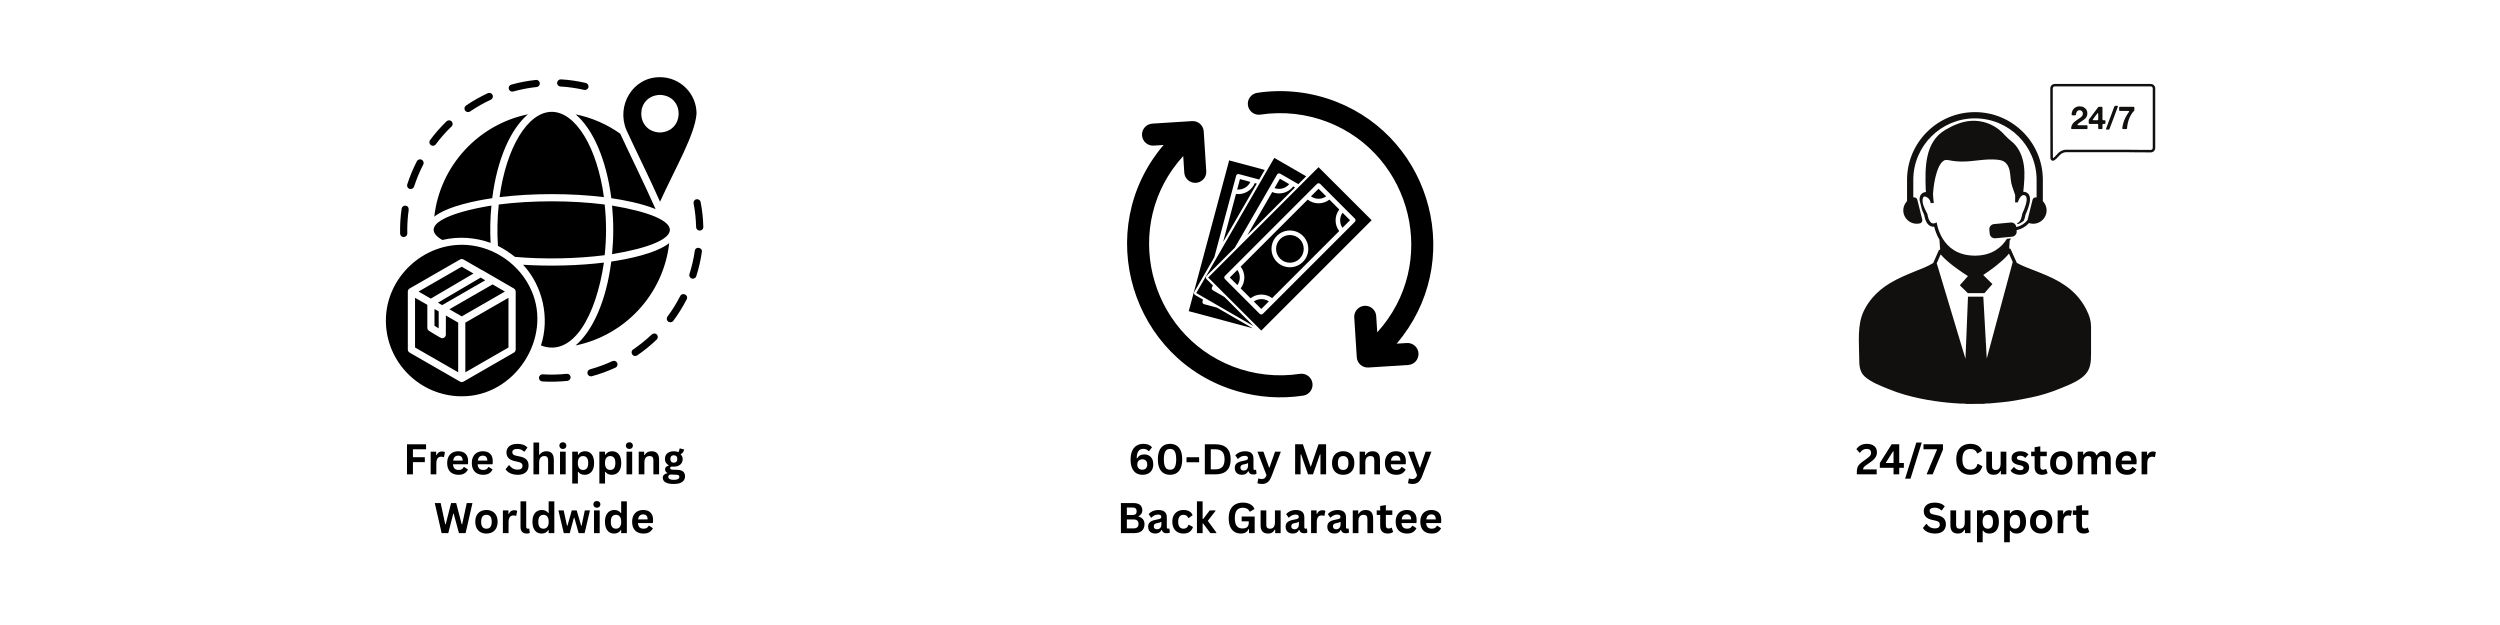 <svg version="1.0" preserveAspectRatio="xMidYMid meet" height="500" viewBox="0 0 1500 375" zoomAndPan="magnify" width="2000" xmlns:xlink="http://www.w3.org/1999/xlink" xmlns="http://www.w3.org/2000/svg"><defs><g></g><clipPath id="b5613cd192"><path clip-rule="nonzero" d="M 231.527 46.078 L 422 46.078 L 422 238 L 231.527 238 Z M 231.527 46.078"></path></clipPath><clipPath id="bfaeb5b1dc"><path clip-rule="nonzero" d="M 676.238 72 L 788 72 L 788 238.406 L 676.238 238.406 Z M 676.238 72"></path></clipPath><clipPath id="00b07bc4e5"><path clip-rule="nonzero" d="M 748.297 54.656 L 859.984 54.656 L 859.984 221 L 748.297 221 Z M 748.297 54.656"></path></clipPath><clipPath id="8e4a027f20"><path clip-rule="nonzero" d="M 1115 50.367 L 1293.25 50.367 L 1293.25 242.367 L 1115 242.367 Z M 1115 50.367"></path></clipPath></defs><g clip-path="url(#b5613cd192)"><path fill-rule="nonzero" fill-opacity="1" d="M 375.859 78.07 C 382.145 91.695 388.691 104.613 396.027 121.02 C 405.395 100.406 416.949 80.848 417.926 68.234 C 417.965 56.145 408.105 46.309 395.988 46.309 C 379.586 46.234 369.652 63.391 375.859 78.07 Z M 395.988 56.934 C 411.039 57.496 410.852 79.008 395.914 79.496 C 381.016 78.895 381.016 57.457 395.988 56.934 Z M 362.352 157.547 C 357.648 189.27 343.879 214.613 324.574 207.289 C 329.957 190.734 325.668 171.551 313.852 158.859 C 329.504 159.836 347.34 159.422 362.352 157.547 Z M 345.309 207.289 C 355.73 198.504 363.82 180.223 366.754 156.945 C 376.387 155.52 393.281 152.254 401.52 145.91 C 398.098 176.469 375.07 201.207 345.309 207.289 Z M 367.242 152.516 C 368.184 142.828 368.184 133.031 367.242 123.344 C 413.484 131.078 413.484 144.781 367.242 152.516 Z M 345.383 68.609 C 354.977 70.559 364.008 74.465 372.137 80.207 C 378.719 94.363 385.566 108.066 393.355 125.449 C 384.777 121.957 373.867 119.93 366.793 118.914 C 363.82 95.676 355.77 77.395 345.383 68.609 Z M 331.047 67.105 C 345.383 67.105 358.324 88.469 362.352 118.277 C 342.824 115.875 319.27 115.875 299.742 118.277 C 303.77 88.504 316.711 67.105 331.047 67.105 Z M 295.34 118.914 C 285.707 120.344 268.812 123.609 260.574 129.953 C 264.035 99.395 287.062 74.652 316.789 68.57 C 306.363 77.355 298.273 95.602 295.34 118.914 Z M 294.852 123.344 C 294.137 130.703 293.949 138.363 294.363 145.723 C 285.031 142.379 275.023 141.703 265.391 143.992 C 250.828 135.473 268.891 127.551 294.852 123.344 Z M 298.766 147.523 C 298.199 139.449 298.387 130.816 299.254 122.707 C 318.934 120.152 343.086 120.152 362.805 122.707 C 363.895 132.77 363.895 143.055 362.805 153.117 C 346.172 155.258 326.27 155.668 309 154.129 C 305.801 151.652 302.453 149.363 298.766 147.523 Z M 318.934 174.516 C 312.273 159.012 296.883 148.086 279.988 146.961 C 254.141 145.309 231.527 166.52 231.527 192.312 C 231.527 217.352 251.957 237.777 277.055 237.777 C 309 237.926 331.387 202.785 318.934 174.516 Z M 309.414 209.695 C 309.414 210.48 309 211.156 308.32 211.57 L 278.145 228.953 C 277.469 229.328 276.641 229.328 276 228.953 C 276 228.953 245.785 211.57 245.785 211.57 C 245.109 211.195 244.695 210.48 244.695 209.695 L 244.695 174.93 C 244.695 174.18 245.109 173.465 245.785 173.09 L 276 155.707 C 276.641 155.332 277.469 155.332 278.145 155.707 L 289.207 162.09 C 289.32 162.125 289.434 162.164 289.547 162.203 C 294.023 164.719 303.77 170.535 308.32 173.09 C 309 173.465 309.414 174.18 309.414 174.93 Z M 258.469 179.172 L 251.129 174.93 L 277.016 160.023 L 284.09 164.117 Z M 262.758 181.613 L 288.379 166.559 L 291.164 168.172 L 265.277 183.074 Z M 302.941 174.93 L 277.055 189.832 L 269.641 185.555 L 295.527 170.648 Z M 267.535 189.309 L 274.91 193.551 L 274.91 223.359 L 249.023 208.492 L 249.023 178.684 L 256.398 182.887 L 256.398 196.668 C 256.398 197.418 256.773 198.129 257.414 198.504 C 258.129 198.805 264.637 203.199 265.352 202.938 C 266.52 202.973 267.535 201.922 267.496 200.797 C 267.535 200.797 267.535 189.309 267.535 189.309 Z M 260.688 185.402 L 263.207 186.828 L 263.207 197.004 L 260.688 195.465 Z M 296.656 183.527 L 305.086 178.684 L 305.086 208.492 L 279.199 223.398 L 279.199 193.586 Z M 244.355 110.617 C 245.863 105.926 247.82 101.234 250.113 96.766 C 250.68 95.715 251.957 95.262 253.012 95.828 C 254.066 96.391 254.516 97.664 253.953 98.719 C 251.77 102.961 249.926 107.426 248.457 111.934 C 248.156 112.91 247.18 113.508 246.164 113.395 C 244.848 113.32 243.945 111.895 244.355 110.617 Z M 240.066 140.164 C 239.953 135.172 240.258 130.18 240.973 125.184 C 241.121 124.02 242.363 123.234 243.418 123.383 C 246.051 123.832 245.035 126.801 244.883 128.602 C 244.469 132.395 244.281 136.262 244.395 140.051 C 244.395 141.215 243.453 142.191 242.289 142.23 C 241.121 142.305 240.105 141.367 240.066 140.164 Z M 334.281 49.648 C 334.359 48.484 335.375 47.547 336.539 47.621 C 341.508 47.883 346.551 48.637 351.441 49.762 C 352.57 50.023 353.32 51.188 353.059 52.312 C 352.797 53.477 351.629 54.191 350.461 53.93 C 345.836 52.879 341.055 52.164 336.316 51.902 C 335.109 51.863 334.172 50.812 334.281 49.648 Z M 279.047 66.316 C 278.371 65.34 278.633 63.988 279.613 63.312 C 283.75 60.535 288.152 58.02 292.668 55.918 C 293.762 55.43 295.039 55.883 295.527 56.969 C 296.055 58.02 295.566 59.336 294.477 59.824 C 290.188 61.812 285.973 64.215 282.059 66.883 C 281.082 67.52 279.727 67.332 279.047 66.316 Z M 305.273 53.402 C 304.973 52.238 305.613 51.074 306.777 50.773 C 311.594 49.422 316.523 48.484 321.527 47.961 C 322.695 47.809 323.746 48.672 323.898 49.875 C 324.012 51.039 323.145 52.125 321.98 52.203 C 317.238 52.727 312.496 53.629 307.906 54.906 C 306.816 55.207 305.613 54.566 305.273 53.402 Z M 258.504 87.043 C 257.527 86.367 257.34 84.977 258.055 84.039 C 261.027 80.02 264.375 76.23 267.949 72.773 C 268.812 71.988 270.168 71.988 270.996 72.852 C 271.785 73.715 271.785 75.066 270.922 75.891 C 267.496 79.195 264.301 82.762 261.477 86.59 C 260.801 87.566 259.445 87.754 258.504 87.043 Z M 421.988 136.148 C 422.027 137.422 420.859 138.512 419.582 138.324 C 418.527 138.211 417.699 137.348 417.664 136.262 C 417.586 131.531 417.059 126.723 416.156 122.07 C 415.93 120.906 416.684 119.777 417.852 119.555 C 419.016 119.328 420.145 120.078 420.371 121.242 C 421.348 126.16 421.875 131.152 421.988 136.148 Z M 370.328 217.727 C 370.816 218.816 370.367 220.094 369.273 220.582 C 364.762 222.684 359.98 224.41 355.164 225.723 C 354.074 226.062 352.832 225.387 352.492 224.262 C 352.191 223.098 352.871 221.934 354 221.594 C 358.59 220.355 363.105 218.668 367.43 216.676 C 368.559 216.188 369.84 216.676 370.328 217.727 Z M 342.336 226.176 C 342.484 227.375 341.582 228.391 340.418 228.539 C 335.449 229.027 330.371 229.18 325.402 228.879 C 324.238 228.805 323.336 227.789 323.371 226.625 C 323.445 225.461 324.461 224.523 325.629 224.598 C 330.371 224.898 335.188 224.785 339.926 224.297 C 341.168 224.148 342.223 224.973 342.336 226.176 Z M 394.07 200.723 C 394.938 201.586 394.859 202.938 393.996 203.762 C 390.383 207.215 386.469 210.406 382.332 213.223 C 381.879 213.523 381.391 213.637 380.863 213.598 C 378.945 213.41 378.23 210.707 379.887 209.695 C 383.801 207.027 387.562 203.988 391.023 200.723 C 391.926 199.855 393.281 199.855 394.07 200.723 Z M 421.125 151.125 C 420.41 156.047 419.281 160.965 417.773 165.73 C 417.438 166.707 416.496 167.309 415.48 167.195 C 414.164 167.082 413.262 165.695 413.676 164.418 C 415.105 159.875 416.195 155.219 416.871 150.527 C 417.25 147.672 421.5 148.348 421.125 151.125 Z M 412.02 179.586 C 409.684 184.129 406.977 188.48 403.965 192.535 C 403.25 193.477 401.898 193.625 400.918 192.988 C 399.977 192.273 399.789 190.922 400.469 189.945 C 403.328 186.152 405.848 182.062 408.031 177.82 C 409.234 175.078 413.336 176.883 412.02 179.586 Z M 412.02 179.586" fill="#000000"></path></g><g clip-path="url(#bfaeb5b1dc)"><path fill-rule="nonzero" fill-opacity="1" d="M 779.941 224.309 C 766.301 226.371 752.309 224.812 739.453 219.805 C 688.871 200.078 672.426 134.797 709.934 93.609 L 710.566 103.52 C 710.742 106.367 712.715 108.691 715.316 109.441 C 719.691 110.719 724.043 107.258 723.75 102.676 L 722.238 78.832 C 722.004 75.195 718.871 72.426 715.223 72.66 L 691.379 74.176 C 687.742 74.41 684.977 77.551 685.211 81.188 C 685.434 84.836 688.578 87.59 692.223 87.367 L 698.16 86.98 C 654.941 137.707 678.727 216.227 742.387 234.734 C 755.184 238.453 768.691 239.379 781.922 237.375 C 785.523 236.836 788.008 233.469 787.457 229.855 C 786.918 226.242 783.551 223.77 779.941 224.309" fill="#000000"></path></g><g clip-path="url(#00b07bc4e5)"><path fill-rule="nonzero" fill-opacity="1" d="M 844.082 205.812 L 837.973 206.199 C 879.266 157.891 859.844 83.699 801.566 60.969 C 786.566 55.117 770.23 53.297 754.312 55.703 C 750.703 56.254 748.215 59.621 748.766 63.219 C 749.305 66.832 752.672 69.32 756.285 68.766 C 769.926 66.715 783.918 68.273 796.77 73.281 C 847.461 93.047 863.691 158.301 826.348 199.398 L 825.727 189.652 C 825.504 186.016 822.363 183.246 818.715 183.48 C 815.078 183.715 812.309 186.848 812.547 190.496 L 814.059 214.34 C 814.293 217.988 817.438 220.742 821.07 220.508 L 844.914 218.996 C 848.562 218.762 851.32 215.629 851.098 211.98 C 850.863 208.336 847.719 205.578 844.082 205.812" fill="#000000"></path></g><path fill-rule="nonzero" fill-opacity="1" d="M 722.449 182.508 C 721.723 182.309 721.285 181.559 721.488 180.832 L 721.781 179.742 L 717.078 177.02 C 716.762 176.844 716.523 176.539 716.43 176.188 C 716.336 175.836 716.383 175.461 716.57 175.156 L 728.582 154.348 L 741.684 105.43 C 741.883 104.703 742.633 104.27 743.359 104.469 L 755.512 107.719 L 758.828 101.957 L 737.496 96.234 L 713.254 186.695 L 751.641 196.98 L 730.129 184.562 L 722.449 182.508" fill="#000000"></path><path fill-rule="nonzero" fill-opacity="1" d="M 750.223 109.137 L 743.969 107.461 L 742.305 113.699 C 745.625 114.004 748.812 112.164 750.223 109.137" fill="#000000"></path><path fill-rule="nonzero" fill-opacity="1" d="M 741.59 116.371 L 733.859 145.199 L 754.09 110.168 L 752.883 109.852 C 751.055 114.32 746.387 117.02 741.59 116.371" fill="#000000"></path><path fill-rule="nonzero" fill-opacity="1" d="M 734.609 178.145 L 727.727 174.168 C 727.07 173.781 726.848 172.949 727.223 172.293 L 727.785 171.32 L 723.949 167.473 C 723.41 166.945 723.41 166.078 723.949 165.539 L 740.922 148.566 L 766.254 104.703 C 766.629 104.047 767.461 103.824 768.117 104.199 L 779.004 110.484 L 783.707 105.781 L 764.578 94.734 L 717.758 175.836 L 752.168 195.703 L 734.609 178.145" fill="#000000"></path><path fill-rule="nonzero" fill-opacity="1" d="M 773.523 110.484 L 767.93 107.246 L 764.707 112.844 C 767.836 113.992 771.391 113.043 773.523 110.484" fill="#000000"></path><path fill-rule="nonzero" fill-opacity="1" d="M 776.996 112.492 L 775.93 111.867 C 772.984 115.715 767.789 117.113 763.32 115.246 L 748.402 141.086 L 776.996 112.492" fill="#000000"></path><path fill-rule="nonzero" fill-opacity="1" d="M 756.836 179.461 C 755.184 179.461 753.598 179.965 752.273 180.902 L 756.754 185.383 L 761.305 180.832 C 760.004 179.941 758.453 179.461 756.836 179.461" fill="#000000"></path><path fill-rule="nonzero" fill-opacity="1" d="M 779.812 143.453 C 776.574 140.203 771.309 140.203 768.07 143.453 C 764.836 146.691 764.836 151.957 768.07 155.195 C 771.309 158.43 776.574 158.43 779.812 155.195 C 783.047 151.957 783.047 146.691 779.812 143.453" fill="#000000"></path><path fill-rule="nonzero" fill-opacity="1" d="M 724.91 166.512 L 756.754 198.344 L 822.973 132.125 L 791.129 100.293 Z M 812.91 133.098 L 757.715 188.289 C 757.188 188.82 756.32 188.82 755.781 188.289 L 734.973 167.473 C 734.434 166.945 734.434 166.078 734.973 165.539 L 790.168 110.344 C 790.695 109.816 791.562 109.816 792.102 110.344 L 812.91 131.16 C 813.449 131.691 813.449 132.559 812.91 133.098" fill="#000000"></path><path fill-rule="nonzero" fill-opacity="1" d="M 810.012 132.125 L 805.531 127.645 C 803.633 130.34 803.609 133.965 805.461 136.688 L 810.012 132.125" fill="#000000"></path><path fill-rule="nonzero" fill-opacity="1" d="M 737.871 166.512 L 742.445 171.074 C 744.355 168.352 744.355 164.668 742.445 161.938 L 737.871 166.512" fill="#000000"></path><path fill-rule="nonzero" fill-opacity="1" d="M 795.703 117.816 L 791.129 113.254 L 786.566 117.816 C 789.289 119.738 792.969 119.738 795.703 117.816" fill="#000000"></path><path fill-rule="nonzero" fill-opacity="1" d="M 797.648 119.773 C 793.828 122.73 788.434 122.73 784.609 119.773 L 744.391 159.992 C 747.348 163.812 747.348 169.207 744.391 173.031 L 750.316 178.953 C 752.18 177.512 754.441 176.727 756.836 176.727 C 759.191 176.727 761.422 177.477 763.262 178.871 L 803.504 138.645 C 800.617 134.82 800.641 129.484 803.574 125.695 Z M 781.746 157.129 C 777.441 161.434 770.441 161.434 766.137 157.129 C 761.832 152.824 761.832 145.824 766.137 141.52 C 770.441 137.215 777.441 137.215 781.746 141.52 C 786.051 145.824 786.051 152.824 781.746 157.129" fill="#000000"></path><g clip-path="url(#8e4a027f20)"><path fill-rule="nonzero" fill-opacity="1" d="M 1225.711 120.695 L 1225.711 107.914 C 1225.711 85.504 1207.434 67.273 1184.969 67.273 C 1162.504 67.273 1144.227 85.504 1144.227 107.914 L 1144.227 120.695 C 1142.383 122.621 1141.52 125.426 1142.203 128.172 C 1143.266 132.438 1147.672 135.086 1151.945 134.031 C 1152.969 133.777 1153.598 132.734 1153.344 131.715 L 1150.395 119.852 C 1150.141 118.832 1149.098 118.203 1148.074 118.457 C 1148.043 118.465 1148.008 118.477 1147.977 118.484 L 1147.977 107.914 C 1147.977 87.566 1164.57 71.016 1184.969 71.016 C 1205.367 71.016 1221.961 87.566 1221.961 107.914 L 1221.961 118.484 C 1221.93 118.477 1221.898 118.465 1221.863 118.457 C 1220.844 118.203 1219.797 118.832 1219.543 119.852 L 1216.594 131.715 C 1216.574 131.793 1216.562 131.867 1216.555 131.945 C 1215.012 133.984 1212.777 135.52 1210.094 136.152 L 1209.781 136.227 C 1209.59 134.562 1208.094 133.34 1206.414 133.504 L 1196.391 134.449 C 1194.691 134.609 1193.438 136.117 1193.598 137.816 L 1193.824 140.188 C 1193.984 141.883 1195.5 143.133 1197.199 142.973 L 1207.223 142.023 C 1208.922 141.863 1210.172 140.355 1210.012 138.656 L 1209.957 138.074 L 1210.516 137.941 C 1213.305 137.285 1215.672 135.789 1217.426 133.785 C 1217.594 133.895 1217.785 133.98 1217.992 134.031 C 1222.266 135.086 1226.676 132.438 1227.734 128.172 C 1228.418 125.426 1227.555 122.621 1225.711 120.695 Z M 1192.051 215.133 L 1189.988 178 L 1180.793 178 L 1179.281 215.312 L 1162.043 157.957 L 1164.41 152.605 C 1164.664 152.922 1164.941 153.242 1165.234 153.562 C 1165.348 153.688 1165.473 153.816 1165.594 153.941 C 1165.836 154.199 1166.078 154.457 1166.34 154.719 C 1166.449 154.824 1166.559 154.93 1166.672 155.039 C 1166.957 155.316 1167.25 155.59 1167.555 155.867 C 1167.656 155.965 1167.758 156.059 1167.863 156.152 C 1168.27 156.516 1168.684 156.883 1169.113 157.242 C 1169.152 157.273 1169.191 157.305 1169.23 157.34 C 1169.629 157.68 1170.043 158.016 1170.457 158.348 C 1170.551 158.426 1170.648 158.504 1170.746 158.582 C 1171.16 158.91 1171.574 159.234 1171.992 159.555 C 1172.027 159.582 1172.059 159.609 1172.094 159.633 C 1173.074 160.383 1174.059 161.102 1175.004 161.777 C 1177.328 163.426 1179.434 164.805 1180.758 165.645 L 1175.895 171.168 L 1180.688 175.887 L 1190.66 175.887 L 1195.453 170.438 L 1189.938 165.008 C 1190.891 164.371 1192.07 163.562 1193.371 162.637 C 1194.238 162.02 1195.16 161.348 1196.094 160.641 C 1196.445 160.375 1196.801 160.105 1197.156 159.828 C 1197.156 159.828 1197.16 159.824 1197.164 159.82 C 1197.234 159.766 1197.305 159.711 1197.379 159.656 C 1197.625 159.461 1197.875 159.262 1198.125 159.062 C 1199.293 158.129 1200.445 157.16 1201.52 156.18 C 1201.574 156.133 1201.625 156.086 1201.676 156.039 C 1202.105 155.641 1202.523 155.246 1202.922 154.852 C 1202.938 154.836 1202.949 154.824 1202.965 154.809 C 1203.41 154.367 1203.832 153.926 1204.223 153.492 C 1204.379 153.32 1204.527 153.148 1204.676 152.977 C 1204.91 152.703 1205.145 152.43 1205.352 152.156 L 1205.355 152.086 L 1207.645 157.164 Z M 1252.141 186.422 C 1251.008 184.023 1249.602 181.762 1247.984 179.66 C 1244.359 174.961 1240.164 171.734 1235.738 169.148 C 1230.777 166.25 1225.633 164.25 1220.496 162.234 C 1216.992 160.859 1213.465 159.613 1210.066 157.707 L 1210.078 157.691 L 1206.27 149.254 L 1205.527 149.098 L 1205.793 144.43 C 1205.836 144.355 1205.883 144.285 1205.926 144.211 C 1206.164 143.824 1206.391 143.434 1206.602 143.051 L 1204.16 143.281 C 1201.098 148.219 1195.539 153.176 1185.535 153.383 C 1185.508 153.387 1185.48 153.387 1185.453 153.387 C 1185.293 153.387 1185.137 153.379 1184.969 153.379 C 1184.809 153.379 1184.656 153.387 1184.496 153.387 C 1184.469 153.387 1184.441 153.387 1184.414 153.375 C 1164.262 153.082 1162.031 133.41 1162.031 133.41 C 1161.293 133.867 1160.648 134.062 1160.09 134.062 C 1157.105 134.07 1156.512 128.605 1156.512 128.605 C 1155.414 126.211 1153.898 123.848 1153.594 121.18 C 1153.465 120.066 1153.461 118.484 1154.527 117.891 C 1154.527 117.891 1154.941 117.855 1155.477 118.059 C 1156.477 118.367 1157.969 119.266 1158.438 121.887 C 1158.438 121.887 1159.719 121.812 1159.719 121.801 L 1160.285 121.762 C 1160.023 119.957 1159.871 118.109 1159.805 116.258 C 1160.133 111.883 1160.75 107.547 1162.078 103.355 C 1162.805 101.059 1163.863 98.312 1165.785 96.723 C 1166.863 95.828 1167.977 95.855 1169.266 96.117 C 1171.961 96.668 1174.719 96.945 1177.477 96.938 C 1184.59 96.918 1191.684 95.027 1198.738 95.859 C 1199.93 96 1201.141 96.227 1202.176 96.793 C 1203.508 97.52 1204.449 98.758 1205.047 100.09 C 1206.395 103.098 1206.09 106.512 1206.754 109.715 C 1207.066 111.215 1207.59 112.672 1208.105 114.125 C 1208.453 115.105 1208.793 116.094 1209.109 117.09 C 1209.148 118.547 1209.141 120.008 1209.074 121.461 L 1210.664 121.449 C 1210.73 121.246 1210.801 121.039 1210.879 120.836 C 1211.258 119.848 1212.07 118.051 1213.16 117.352 L 1213.273 117.352 C 1213.273 117.328 1213.273 117.305 1213.277 117.281 C 1213.523 117.145 1213.785 117.059 1214.059 117.059 C 1215.922 117.055 1217.648 118.82 1213.297 128.449 C 1213.297 128.449 1212.793 133.328 1210.223 133.871 C 1210.367 134.078 1210.496 134.297 1210.602 134.527 C 1211.98 134.082 1213.242 133.344 1214.309 132.379 C 1214.375 132.219 1214.445 132.055 1214.512 131.883 C 1214.953 130.699 1215.156 129.555 1215.238 128.996 C 1216.188 126.863 1216.895 125.023 1217.352 123.434 L 1217.758 121.809 C 1218.215 119.547 1218.055 117.898 1217.297 116.734 C 1216.598 115.656 1215.445 115.066 1214.055 115.07 C 1214.027 115.07 1214 115.07 1213.977 115.07 C 1213.984 114.996 1213.992 114.918 1214 114.844 C 1214.504 109.738 1215.012 104.578 1214.348 99.492 C 1213.691 94.406 1211.746 89.32 1208.016 85.789 C 1206.988 84.812 1205.84 83.973 1204.793 83.012 C 1203.516 81.84 1202.402 80.5 1201.156 79.289 C 1196.301 74.586 1189.402 72.059 1182.648 72.512 C 1177.09 72.883 1171.82 75.16 1167.039 78.012 C 1154.711 85.355 1155.027 100.973 1155.43 113.539 C 1155.441 113.859 1155.457 114.18 1155.488 114.5 C 1155.562 114.969 1155.617 115.23 1155.617 115.23 C 1154.254 115.254 1153.129 115.848 1152.449 116.91 C 1151.922 117.73 1151.691 118.777 1151.758 120.102 L 1153.184 125.844 C 1153.57 126.863 1154.031 127.969 1154.574 129.164 C 1154.656 129.723 1154.867 130.867 1155.316 132.047 C 1156.652 135.539 1158.883 136.055 1160.094 136.051 C 1160.234 136.051 1160.371 136.047 1160.512 136.031 C 1160.988 137.977 1161.918 140.863 1163.664 143.824 L 1164.094 149.809 L 1163.387 149.965 L 1159.918 157.812 C 1156.242 160.113 1152.352 161.426 1148.52 163.004 C 1143.641 165.016 1138.766 167.023 1134.066 169.855 C 1130.34 172.098 1126.793 174.82 1123.594 178.504 C 1121.551 180.859 1119.809 183.465 1118.426 186.258 C 1114.117 194.961 1115.523 205.445 1115.523 215.004 C 1115.523 218.809 1115.652 223.047 1118.777 225.867 C 1122.652 229.367 1128.305 231.453 1133.062 233.414 C 1139.453 236.055 1145.961 237.828 1152.523 239.184 C 1157.867 240.285 1163.234 241.043 1168.613 241.594 C 1171.242 241.859 1173.879 241.984 1176.512 242.172 C 1177.207 242.172 1177.906 242.172 1178.602 242.172 C 1179.023 242.238 1179.445 242.305 1179.863 242.371 C 1183.383 242.348 1186.902 242.32 1190.422 242.297 C 1190.84 242.223 1191.262 242.152 1191.68 242.078 C 1192.375 242.07 1193.074 242.059 1193.773 242.051 C 1197.801 241.648 1201.84 241.387 1205.855 240.809 C 1210.16 240.188 1214.453 239.336 1218.738 238.453 C 1224.445 237.277 1230.082 235.551 1235.637 233.277 C 1240.328 231.359 1245.5 229.449 1249.5 226.266 C 1254.523 222.266 1254.633 217.418 1254.633 211.5 C 1254.633 206.391 1254.633 201.277 1254.633 196.168 C 1254.633 192.426 1253.727 189.758 1252.141 186.422 Z M 1291.645 88.766 C 1291.645 89.418 1291.113 89.945 1290.461 89.945 C 1290.457 89.945 1290.449 89.945 1290.445 89.945 C 1287.262 89.945 1283.832 89.926 1279.961 89.883 C 1278.738 89.871 1277.414 89.852 1275.797 89.824 L 1239.562 89.824 C 1238.207 89.824 1236.535 90.48 1235.391 91.457 C 1234.832 91.934 1234.352 92.473 1233.883 92.988 C 1233.277 93.664 1232.699 94.305 1231.996 94.781 C 1231.895 94.852 1231.82 94.891 1231.77 94.918 C 1231.758 94.848 1231.742 94.734 1231.742 94.562 L 1231.727 92.598 C 1231.652 82.469 1231.66 72.16 1231.668 62.195 C 1231.668 59.145 1231.672 56.09 1231.672 53.035 C 1231.672 52.387 1232.199 51.855 1232.852 51.855 L 1290.461 51.855 C 1291.113 51.855 1291.645 52.387 1291.645 53.035 Z M 1290.461 50.367 L 1232.852 50.367 C 1231.375 50.367 1230.176 51.562 1230.176 53.035 C 1230.176 56.09 1230.172 59.145 1230.172 62.195 C 1230.164 72.164 1230.156 82.473 1230.23 92.609 L 1230.246 94.574 C 1230.25 94.906 1230.258 95.918 1231.105 96.316 C 1231.297 96.41 1231.492 96.441 1231.672 96.441 C 1232.211 96.441 1232.66 96.137 1232.84 96.012 C 1233.691 95.434 1234.355 94.699 1234.996 93.984 C 1235.449 93.48 1235.879 93.004 1236.363 92.59 C 1237.242 91.84 1238.559 91.316 1239.562 91.316 L 1275.777 91.316 C 1277.398 91.344 1278.723 91.363 1279.945 91.375 C 1283.824 91.418 1287.258 91.438 1290.445 91.438 C 1290.449 91.438 1290.457 91.438 1290.461 91.438 C 1291.938 91.438 1293.141 90.238 1293.141 88.766 L 1293.141 53.035 C 1293.141 51.562 1291.938 50.367 1290.461 50.367 Z M 1272.012 64.07 L 1279.812 64.07 C 1279.969 64.07 1280.109 64.078 1280.234 64.09 C 1280.367 64.102 1280.461 64.16 1280.527 64.262 C 1280.578 64.324 1280.605 64.414 1280.613 64.52 C 1280.617 64.629 1280.621 64.742 1280.621 64.855 L 1280.621 65.641 C 1280.621 65.77 1280.621 65.891 1280.621 66.004 C 1280.621 66.121 1280.602 66.23 1280.562 66.332 C 1280.527 66.41 1280.477 66.48 1280.418 66.551 C 1280.363 66.621 1280.301 66.688 1280.234 66.754 C 1280.184 66.805 1280.141 66.844 1280.102 66.867 C 1280.078 66.922 1280.043 66.965 1279.996 67.004 C 1279.953 67.039 1279.91 67.078 1279.871 67.117 C 1279.797 67.219 1279.711 67.32 1279.621 67.426 C 1279.531 67.527 1279.449 67.629 1279.371 67.73 C 1278.73 68.625 1278.184 69.594 1277.719 70.645 C 1277.566 71 1277.43 71.371 1277.305 71.746 C 1277.188 72.121 1277.059 72.504 1276.934 72.887 C 1276.867 73.066 1276.82 73.238 1276.789 73.402 C 1276.758 73.57 1276.723 73.734 1276.684 73.902 C 1276.617 74.105 1276.574 74.312 1276.547 74.516 C 1276.523 74.719 1276.484 74.93 1276.434 75.148 C 1276.418 75.211 1276.414 75.273 1276.414 75.328 C 1276.414 75.387 1276.402 75.449 1276.375 75.512 C 1276.363 75.652 1276.352 75.781 1276.336 75.902 C 1276.324 76.027 1276.305 76.156 1276.281 76.297 C 1276.266 76.363 1276.262 76.418 1276.27 76.469 C 1276.273 76.52 1276.273 76.578 1276.258 76.641 L 1276.258 76.871 C 1276.223 77.012 1276.188 77.129 1276.156 77.219 C 1276.121 77.305 1276.035 77.379 1275.895 77.43 C 1275.816 77.453 1275.73 77.465 1275.625 77.457 C 1275.523 77.449 1275.422 77.445 1275.32 77.445 L 1274.125 77.445 C 1273.988 77.445 1273.855 77.441 1273.734 77.43 C 1273.613 77.414 1273.52 77.355 1273.453 77.254 C 1273.418 77.191 1273.395 77.09 1273.387 76.949 C 1273.383 76.809 1273.391 76.688 1273.418 76.586 C 1273.441 76.508 1273.453 76.426 1273.453 76.336 C 1273.453 76.246 1273.469 76.156 1273.492 76.066 C 1273.543 75.875 1273.582 75.684 1273.598 75.48 C 1273.617 75.285 1273.66 75.09 1273.723 74.898 C 1273.812 74.578 1273.898 74.262 1273.973 73.941 C 1274.051 73.621 1274.141 73.312 1274.242 73.02 C 1274.27 72.957 1274.289 72.891 1274.309 72.82 C 1274.328 72.75 1274.352 72.68 1274.379 72.617 C 1274.48 72.363 1274.582 72.113 1274.684 71.871 C 1274.785 71.629 1274.891 71.379 1274.992 71.125 C 1275.172 70.703 1275.371 70.293 1275.598 69.898 C 1275.82 69.5 1276.055 69.109 1276.301 68.727 C 1276.453 68.496 1276.605 68.266 1276.762 68.039 C 1276.914 67.809 1277.074 67.578 1277.238 67.348 C 1277.266 67.297 1277.32 67.219 1277.414 67.105 C 1277.504 67 1277.535 66.902 1277.508 66.812 C 1277.484 66.723 1277.438 66.668 1277.375 66.648 C 1277.309 66.629 1277.234 66.605 1277.145 66.582 L 1276.973 66.582 C 1276.922 66.555 1276.859 66.547 1276.789 66.551 C 1276.719 66.559 1276.648 66.562 1276.586 66.562 L 1272.898 66.562 C 1272.719 66.562 1272.496 66.566 1272.234 66.57 C 1271.973 66.578 1271.789 66.551 1271.688 66.484 C 1271.598 66.434 1271.539 66.363 1271.516 66.273 C 1271.488 66.211 1271.477 66.133 1271.477 66.043 C 1271.477 65.953 1271.477 65.863 1271.477 65.777 L 1271.477 64.914 C 1271.477 64.797 1271.477 64.684 1271.477 64.566 C 1271.477 64.453 1271.504 64.355 1271.555 64.281 C 1271.605 64.191 1271.699 64.129 1271.84 64.09 C 1271.867 64.078 1271.895 64.074 1271.93 64.078 C 1271.961 64.086 1271.988 64.082 1272.012 64.07 Z M 1269.227 63.496 L 1269.918 63.496 C 1269.984 63.496 1270.051 63.492 1270.121 63.484 C 1270.191 63.48 1270.258 63.48 1270.324 63.496 L 1270.402 63.496 C 1270.477 63.52 1270.543 63.547 1270.602 63.574 C 1270.66 63.598 1270.703 63.645 1270.727 63.707 C 1270.754 63.758 1270.758 63.812 1270.746 63.871 C 1270.734 63.926 1270.719 63.98 1270.707 64.031 C 1270.684 64.121 1270.652 64.207 1270.621 64.289 C 1270.59 64.375 1270.555 64.461 1270.516 64.551 C 1270.488 64.629 1270.465 64.699 1270.438 64.77 C 1270.414 64.84 1270.387 64.914 1270.363 64.988 C 1270.246 65.285 1270.137 65.574 1270.035 65.863 C 1269.934 66.148 1269.816 66.441 1269.688 66.734 C 1269.586 67.004 1269.492 67.27 1269.402 67.539 C 1269.312 67.809 1269.211 68.074 1269.094 68.344 C 1269.066 68.395 1269.051 68.441 1269.047 68.488 C 1269.039 68.531 1269.023 68.582 1269 68.633 C 1268.895 68.875 1268.805 69.113 1268.73 69.352 C 1268.652 69.586 1268.562 69.824 1268.461 70.066 C 1268.359 70.301 1268.27 70.539 1268.191 70.789 C 1268.113 71.035 1268.023 71.285 1267.922 71.523 C 1267.668 72.137 1267.43 72.758 1267.211 73.383 C 1266.992 74.012 1266.754 74.629 1266.5 75.242 C 1266.387 75.523 1266.277 75.805 1266.184 76.086 C 1266.086 76.367 1265.988 76.648 1265.887 76.93 C 1265.82 77.07 1265.766 77.211 1265.723 77.352 C 1265.676 77.492 1265.59 77.598 1265.461 77.676 C 1265.359 77.742 1265.215 77.773 1265.02 77.773 C 1264.828 77.773 1264.645 77.773 1264.461 77.773 C 1264.348 77.773 1264.23 77.773 1264.109 77.773 C 1263.984 77.773 1263.883 77.754 1263.789 77.715 C 1263.715 77.676 1263.664 77.625 1263.637 77.551 C 1263.609 77.484 1263.605 77.406 1263.617 77.32 C 1263.629 77.238 1263.652 77.156 1263.688 77.074 C 1263.719 76.992 1263.746 76.918 1263.773 76.852 C 1263.914 76.52 1264.039 76.18 1264.156 75.828 C 1264.273 75.477 1264.398 75.133 1264.543 74.801 C 1264.578 74.727 1264.609 74.645 1264.625 74.562 C 1264.645 74.48 1264.676 74.398 1264.715 74.324 C 1264.805 74.105 1264.883 73.887 1264.953 73.664 C 1265.023 73.438 1265.109 73.211 1265.215 72.98 C 1265.277 72.816 1265.34 72.648 1265.395 72.484 C 1265.453 72.316 1265.512 72.152 1265.578 71.984 C 1265.836 71.359 1266.07 70.727 1266.289 70.09 C 1266.508 69.449 1266.742 68.824 1267 68.211 C 1267.039 68.121 1267.066 68.039 1267.086 67.961 C 1267.105 67.883 1267.133 67.809 1267.172 67.73 C 1267.25 67.539 1267.324 67.344 1267.395 67.137 C 1267.465 66.934 1267.539 66.734 1267.613 66.543 C 1267.652 66.453 1267.688 66.363 1267.719 66.273 C 1267.75 66.184 1267.789 66.098 1267.824 66.004 C 1267.93 65.75 1268.02 65.5 1268.105 65.246 C 1268.188 65 1268.281 64.746 1268.383 64.492 C 1268.445 64.352 1268.508 64.191 1268.566 64.012 C 1268.621 63.836 1268.711 63.699 1268.824 63.609 C 1268.863 63.574 1268.949 63.543 1269.074 63.516 C 1269.098 63.5 1269.125 63.5 1269.152 63.504 C 1269.176 63.512 1269.203 63.508 1269.227 63.496 Z M 1258.93 71.238 C 1258.941 71.176 1258.945 71.098 1258.941 71.008 C 1258.934 70.918 1258.93 70.84 1258.93 70.777 L 1258.93 69.168 C 1258.93 69.105 1258.934 69.039 1258.941 68.977 C 1258.945 68.914 1258.941 68.848 1258.93 68.785 C 1258.906 68.707 1258.902 68.629 1258.922 68.543 C 1258.941 68.461 1258.938 68.383 1258.91 68.305 C 1258.887 68.203 1258.871 68.109 1258.863 68.027 C 1258.859 67.945 1258.789 67.898 1258.66 67.883 C 1258.637 67.91 1258.605 67.926 1258.574 67.93 C 1258.543 67.938 1258.516 67.957 1258.488 67.98 C 1258.426 68.031 1258.363 68.102 1258.305 68.191 C 1258.25 68.281 1258.188 68.355 1258.125 68.422 C 1258.035 68.559 1257.941 68.688 1257.844 68.805 C 1257.75 68.918 1257.648 69.047 1257.547 69.188 C 1257.508 69.25 1257.465 69.316 1257.414 69.379 C 1257.363 69.441 1257.309 69.508 1257.258 69.57 L 1256.223 70.949 C 1256.172 71.016 1256.121 71.082 1256.078 71.16 C 1256.031 71.238 1255.977 71.316 1255.914 71.391 C 1255.891 71.441 1255.852 71.488 1255.809 71.535 C 1255.762 71.578 1255.73 71.633 1255.703 71.699 C 1255.676 71.762 1255.672 71.828 1255.684 71.898 C 1255.695 71.969 1255.73 72.016 1255.781 72.043 C 1255.855 72.105 1255.969 72.137 1256.117 72.137 C 1256.262 72.137 1256.402 72.137 1256.531 72.137 L 1257.66 72.137 C 1257.75 72.137 1257.848 72.141 1257.949 72.148 C 1258.055 72.156 1258.141 72.152 1258.219 72.137 L 1258.414 72.137 C 1258.5 72.113 1258.582 72.09 1258.652 72.07 C 1258.723 72.051 1258.777 72.012 1258.816 71.945 C 1258.867 71.883 1258.898 71.809 1258.91 71.727 C 1258.926 71.645 1258.93 71.551 1258.93 71.449 Z M 1262.945 72.156 C 1263.152 72.223 1263.258 72.363 1263.262 72.578 C 1263.27 72.797 1263.273 73.035 1263.273 73.289 L 1263.273 73.824 C 1263.246 73.953 1263.219 74.059 1263.184 74.141 C 1263.152 74.223 1263.082 74.277 1262.965 74.305 C 1262.852 74.344 1262.723 74.359 1262.582 74.352 C 1262.441 74.344 1262.305 74.344 1262.18 74.344 C 1262.051 74.344 1261.926 74.359 1261.812 74.391 C 1261.695 74.422 1261.613 74.488 1261.562 74.59 C 1261.535 74.641 1261.512 74.73 1261.484 74.859 L 1261.484 75.07 C 1261.473 75.133 1261.469 75.215 1261.477 75.312 C 1261.48 75.406 1261.484 75.5 1261.484 75.59 L 1261.484 76.586 C 1261.484 76.727 1261.484 76.855 1261.484 76.977 C 1261.484 77.098 1261.453 77.199 1261.391 77.273 C 1261.352 77.324 1261.301 77.359 1261.246 77.379 C 1261.188 77.398 1261.129 77.422 1261.062 77.445 L 1260.969 77.445 C 1260.863 77.473 1260.742 77.48 1260.602 77.465 C 1260.461 77.453 1260.34 77.445 1260.238 77.445 C 1260.109 77.445 1259.977 77.449 1259.844 77.457 C 1259.711 77.465 1259.582 77.461 1259.469 77.445 C 1259.352 77.434 1259.25 77.41 1259.16 77.371 C 1259.07 77.332 1259.008 77.27 1258.969 77.18 C 1258.941 77.113 1258.93 77.035 1258.93 76.938 C 1258.93 76.844 1258.93 76.742 1258.93 76.641 L 1258.93 75.723 C 1258.93 75.656 1258.934 75.582 1258.941 75.492 C 1258.945 75.402 1258.941 75.328 1258.93 75.262 L 1258.93 74.859 C 1258.906 74.758 1258.879 74.676 1258.855 74.609 C 1258.828 74.547 1258.781 74.488 1258.719 74.438 C 1258.605 74.363 1258.426 74.328 1258.184 74.332 C 1257.938 74.34 1257.727 74.344 1257.547 74.344 L 1254.703 74.344 C 1254.602 74.344 1254.484 74.344 1254.348 74.352 C 1254.215 74.359 1254.078 74.359 1253.945 74.352 C 1253.812 74.344 1253.688 74.332 1253.582 74.312 C 1253.469 74.297 1253.398 74.254 1253.359 74.188 C 1253.281 74.102 1253.242 73.961 1253.242 73.766 L 1253.242 73.539 C 1253.219 73.449 1253.207 73.352 1253.215 73.25 C 1253.223 73.148 1253.223 73.047 1253.223 72.941 C 1253.223 72.789 1253.223 72.613 1253.223 72.418 C 1253.223 72.219 1253.242 72.055 1253.281 71.926 C 1253.309 71.84 1253.344 71.754 1253.387 71.68 C 1253.434 71.602 1253.48 71.531 1253.531 71.469 C 1253.66 71.289 1253.789 71.125 1253.914 70.969 C 1254.043 70.816 1254.172 70.648 1254.301 70.469 C 1254.633 69.984 1254.98 69.512 1255.348 69.043 C 1255.711 68.578 1256.066 68.102 1256.414 67.617 C 1256.477 67.512 1256.551 67.418 1256.633 67.328 C 1256.719 67.238 1256.793 67.145 1256.855 67.039 C 1257.086 66.723 1257.32 66.41 1257.559 66.102 C 1257.793 65.793 1258.027 65.484 1258.258 65.164 C 1258.32 65.062 1258.395 64.965 1258.469 64.875 C 1258.547 64.785 1258.625 64.691 1258.699 64.586 C 1258.738 64.523 1258.777 64.465 1258.816 64.406 C 1258.855 64.348 1258.906 64.293 1258.969 64.242 C 1259.02 64.219 1259.07 64.191 1259.113 64.164 C 1259.156 64.141 1259.211 64.121 1259.277 64.109 C 1259.301 64.098 1259.336 64.094 1259.383 64.098 C 1259.426 64.105 1259.461 64.098 1259.488 64.07 L 1260.738 64.07 C 1260.875 64.07 1261.004 64.078 1261.121 64.09 C 1261.234 64.102 1261.324 64.152 1261.391 64.242 C 1261.441 64.32 1261.469 64.414 1261.477 64.531 C 1261.48 64.645 1261.484 64.773 1261.484 64.914 L 1261.484 71.16 C 1261.484 71.262 1261.484 71.371 1261.484 71.484 C 1261.484 71.602 1261.496 71.703 1261.523 71.793 C 1261.562 71.961 1261.664 72.062 1261.832 72.102 C 1261.984 72.152 1262.172 72.16 1262.391 72.129 C 1262.605 72.098 1262.793 72.105 1262.945 72.156 Z M 1247.652 63.801 C 1248.676 63.777 1249.539 63.961 1250.238 64.355 C 1250.934 64.754 1251.477 65.258 1251.859 65.871 C 1251.926 65.973 1251.977 66.078 1252.016 66.18 C 1252.051 66.281 1252.098 66.383 1252.148 66.484 C 1252.227 66.688 1252.285 66.922 1252.332 67.184 C 1252.375 67.445 1252.402 67.719 1252.406 68 C 1252.414 68.281 1252.398 68.555 1252.359 68.824 C 1252.32 69.09 1252.258 69.328 1252.168 69.531 C 1252.039 69.863 1251.871 70.184 1251.668 70.492 C 1251.41 70.859 1251.117 71.18 1250.785 71.449 C 1250.453 71.715 1250.105 71.98 1249.746 72.234 C 1249.645 72.297 1249.539 72.367 1249.43 72.445 C 1249.32 72.52 1249.215 72.594 1249.113 72.656 C 1248.832 72.836 1248.559 73.016 1248.297 73.191 C 1248.035 73.371 1247.773 73.555 1247.52 73.746 C 1247.43 73.812 1247.348 73.875 1247.277 73.941 C 1247.207 74.004 1247.133 74.066 1247.059 74.133 C 1247.043 74.145 1247.035 74.156 1247.027 74.168 C 1247.02 74.184 1247.004 74.195 1246.98 74.207 C 1246.902 74.273 1246.824 74.344 1246.738 74.43 C 1246.656 74.512 1246.59 74.605 1246.539 74.707 C 1246.523 74.73 1246.508 74.762 1246.492 74.793 C 1246.473 74.824 1246.469 74.875 1246.48 74.938 C 1246.508 75 1246.551 75.043 1246.613 75.07 C 1246.68 75.098 1246.742 75.117 1246.809 75.129 L 1246.902 75.129 C 1246.969 75.152 1247.039 75.164 1247.125 75.156 C 1247.207 75.152 1247.281 75.148 1247.344 75.148 L 1251.129 75.148 C 1251.309 75.148 1251.527 75.145 1251.781 75.137 C 1252.039 75.133 1252.219 75.168 1252.32 75.242 C 1252.387 75.297 1252.43 75.371 1252.457 75.473 C 1252.48 75.574 1252.496 75.691 1252.504 75.828 C 1252.508 75.961 1252.508 76.094 1252.504 76.23 C 1252.496 76.363 1252.492 76.488 1252.492 76.605 C 1252.492 76.68 1252.496 76.766 1252.504 76.852 C 1252.508 76.941 1252.5 77.02 1252.473 77.082 C 1252.461 77.211 1252.398 77.305 1252.281 77.371 C 1252.207 77.422 1252.109 77.445 1251.984 77.445 C 1251.863 77.445 1251.746 77.445 1251.629 77.445 L 1243.656 77.445 C 1243.543 77.445 1243.418 77.449 1243.281 77.457 C 1243.148 77.465 1243.035 77.445 1242.945 77.41 C 1242.816 77.344 1242.738 77.242 1242.707 77.102 C 1242.676 76.961 1242.676 76.809 1242.715 76.641 C 1242.715 76.605 1242.719 76.562 1242.727 76.516 C 1242.73 76.473 1242.734 76.43 1242.734 76.395 C 1242.758 76.289 1242.785 76.184 1242.809 76.066 C 1242.836 75.953 1242.859 75.844 1242.887 75.742 C 1243.082 75.18 1243.324 74.688 1243.617 74.266 C 1243.938 73.82 1244.316 73.418 1244.75 73.066 C 1245.188 72.715 1245.629 72.375 1246.078 72.043 C 1246.434 71.801 1246.789 71.562 1247.145 71.324 C 1247.496 71.086 1247.852 70.84 1248.211 70.586 C 1248.297 70.523 1248.379 70.461 1248.449 70.395 C 1248.52 70.332 1248.594 70.27 1248.672 70.203 C 1248.852 70.062 1249.016 69.895 1249.172 69.695 C 1249.324 69.496 1249.445 69.289 1249.535 69.074 C 1249.559 69.008 1249.582 68.945 1249.594 68.891 C 1249.605 68.832 1249.625 68.77 1249.652 68.707 C 1249.676 68.605 1249.695 68.465 1249.707 68.285 C 1249.723 68.105 1249.715 67.957 1249.688 67.828 C 1249.676 67.762 1249.664 67.691 1249.652 67.617 C 1249.637 67.539 1249.621 67.469 1249.594 67.406 C 1249.414 66.945 1249.137 66.605 1248.77 66.391 C 1248.691 66.34 1248.605 66.297 1248.52 66.266 C 1248.426 66.234 1248.332 66.203 1248.23 66.18 C 1248.164 66.152 1248.098 66.145 1248.027 66.148 C 1247.957 66.156 1247.883 66.148 1247.805 66.121 C 1247.719 66.098 1247.613 66.094 1247.5 66.113 C 1247.383 66.133 1247.289 66.152 1247.211 66.18 C 1246.711 66.332 1246.34 66.605 1246.098 67.004 C 1245.98 67.18 1245.891 67.371 1245.828 67.57 C 1245.762 67.766 1245.699 67.98 1245.637 68.211 C 1245.598 68.375 1245.574 68.543 1245.566 68.719 C 1245.562 68.891 1245.488 69.023 1245.348 69.109 C 1245.281 69.148 1245.195 69.172 1245.086 69.176 C 1244.98 69.184 1244.867 69.188 1244.75 69.188 L 1243.773 69.188 C 1243.629 69.188 1243.508 69.184 1243.398 69.176 C 1243.289 69.172 1243.195 69.137 1243.117 69.074 C 1243.055 69.035 1243.008 68.965 1242.984 68.863 C 1242.957 68.758 1242.957 68.664 1242.984 68.574 L 1242.984 68.402 C 1242.996 68.324 1243.008 68.246 1243.012 68.16 C 1243.02 68.078 1243.027 68 1243.039 67.922 C 1243.082 67.758 1243.113 67.594 1243.137 67.434 C 1243.164 67.273 1243.207 67.125 1243.273 66.984 C 1243.312 66.867 1243.348 66.762 1243.387 66.656 C 1243.426 66.555 1243.465 66.453 1243.504 66.352 C 1243.543 66.273 1243.586 66.195 1243.637 66.113 C 1243.688 66.027 1243.738 65.949 1243.793 65.871 C 1244.047 65.449 1244.352 65.102 1244.703 64.828 C 1245.055 64.551 1245.477 64.312 1245.961 64.109 C 1246.141 64.047 1246.32 63.996 1246.5 63.965 C 1246.68 63.934 1246.867 63.891 1247.059 63.84 C 1247.121 63.84 1247.184 63.836 1247.25 63.832 C 1247.312 63.824 1247.379 63.816 1247.441 63.801 C 1247.465 63.801 1247.504 63.805 1247.547 63.812 C 1247.59 63.82 1247.625 63.816 1247.652 63.801" fill="#12100f"></path></g><g fill-opacity="1" fill="#000000"><g transform="translate(241.851, 284.61)"><g><path d="M 13.781 -18.031 L 13.781 -15.047 L 5.906 -15.047 L 5.906 -10.281 L 13.047 -10.281 L 13.047 -7.328 L 5.906 -7.328 L 5.906 0 L 2.344 0 L 2.344 -18.031 Z M 13.781 -18.031"></path></g></g></g><g fill-opacity="1" fill="#000000"><g transform="translate(256.426, 284.61)"><g><path d="M 1.969 0 L 1.969 -13.609 L 5.281 -13.609 L 5.281 -11.578 L 5.547 -11.531 C 5.867 -12.289 6.297 -12.848 6.828 -13.203 C 7.367 -13.555 8.02 -13.734 8.781 -13.734 C 9.551 -13.734 10.141 -13.602 10.547 -13.344 L 9.969 -10.391 L 9.703 -10.344 C 9.484 -10.426 9.27 -10.488 9.062 -10.531 C 8.863 -10.57 8.613 -10.594 8.312 -10.594 C 7.363 -10.594 6.633 -10.258 6.125 -9.594 C 5.625 -8.926 5.375 -7.848 5.375 -6.359 L 5.375 0 Z M 1.969 0"></path></g></g></g><g fill-opacity="1" fill="#000000"><g transform="translate(267.092, 284.61)"><g><path d="M 13.453 -6.031 L 4.703 -6.031 C 4.797 -4.844 5.129 -3.977 5.703 -3.438 C 6.285 -2.906 7.07 -2.641 8.062 -2.641 C 8.844 -2.641 9.477 -2.785 9.969 -3.078 C 10.457 -3.367 10.848 -3.812 11.141 -4.406 L 11.406 -4.406 L 13.672 -2.953 C 13.223 -1.992 12.551 -1.219 11.656 -0.625 C 10.758 -0.031 9.562 0.266 8.062 0.266 C 6.656 0.266 5.441 0 4.422 -0.531 C 3.398 -1.07 2.609 -1.867 2.047 -2.922 C 1.492 -3.984 1.219 -5.273 1.219 -6.797 C 1.219 -8.336 1.508 -9.641 2.094 -10.703 C 2.676 -11.766 3.461 -12.555 4.453 -13.078 C 5.453 -13.598 6.578 -13.859 7.828 -13.859 C 9.742 -13.859 11.211 -13.348 12.234 -12.328 C 13.266 -11.316 13.781 -9.82 13.781 -7.844 C 13.781 -7.125 13.754 -6.57 13.703 -6.188 Z M 10.516 -8.234 C 10.484 -9.273 10.238 -10.031 9.781 -10.5 C 9.332 -10.977 8.68 -11.219 7.828 -11.219 C 6.098 -11.219 5.082 -10.223 4.781 -8.234 Z M 10.516 -8.234"></path></g></g></g><g fill-opacity="1" fill="#000000"><g transform="translate(281.877, 284.61)"><g><path d="M 13.453 -6.031 L 4.703 -6.031 C 4.797 -4.844 5.129 -3.977 5.703 -3.438 C 6.285 -2.906 7.07 -2.641 8.062 -2.641 C 8.844 -2.641 9.477 -2.785 9.969 -3.078 C 10.457 -3.367 10.848 -3.812 11.141 -4.406 L 11.406 -4.406 L 13.672 -2.953 C 13.223 -1.992 12.551 -1.219 11.656 -0.625 C 10.758 -0.031 9.562 0.266 8.062 0.266 C 6.656 0.266 5.441 0 4.422 -0.531 C 3.398 -1.07 2.609 -1.867 2.047 -2.922 C 1.492 -3.984 1.219 -5.273 1.219 -6.797 C 1.219 -8.336 1.508 -9.641 2.094 -10.703 C 2.676 -11.766 3.461 -12.555 4.453 -13.078 C 5.453 -13.598 6.578 -13.859 7.828 -13.859 C 9.742 -13.859 11.211 -13.348 12.234 -12.328 C 13.266 -11.316 13.781 -9.82 13.781 -7.844 C 13.781 -7.125 13.754 -6.57 13.703 -6.188 Z M 10.516 -8.234 C 10.484 -9.273 10.238 -10.031 9.781 -10.5 C 9.332 -10.977 8.68 -11.219 7.828 -11.219 C 6.098 -11.219 5.082 -10.223 4.781 -8.234 Z M 10.516 -8.234"></path></g></g></g><g fill-opacity="1" fill="#000000"><g transform="translate(296.662, 284.61)"><g></g></g></g><g fill-opacity="1" fill="#000000"><g transform="translate(302.618, 284.61)"><g><path d="M 8 0.266 C 6.75 0.266 5.633 0.109 4.656 -0.203 C 3.676 -0.516 2.863 -0.922 2.219 -1.422 C 1.57 -1.922 1.078 -2.473 0.734 -3.078 L 2.688 -5.469 L 3 -5.469 C 3.539 -4.656 4.227 -4.008 5.062 -3.531 C 5.895 -3.062 6.875 -2.828 8 -2.828 C 8.945 -2.828 9.66 -3.023 10.141 -3.422 C 10.629 -3.828 10.875 -4.383 10.875 -5.094 C 10.875 -5.52 10.797 -5.875 10.641 -6.156 C 10.484 -6.445 10.223 -6.695 9.859 -6.906 C 9.504 -7.113 9.02 -7.289 8.406 -7.438 L 6.078 -7.969 C 4.461 -8.344 3.254 -8.957 2.453 -9.812 C 1.66 -10.676 1.266 -11.789 1.266 -13.156 C 1.266 -14.176 1.52 -15.07 2.031 -15.844 C 2.539 -16.625 3.281 -17.227 4.25 -17.656 C 5.227 -18.082 6.398 -18.297 7.766 -18.297 C 9.148 -18.297 10.336 -18.113 11.328 -17.75 C 12.316 -17.383 13.156 -16.82 13.844 -16.062 L 12.078 -13.641 L 11.766 -13.641 C 11.254 -14.18 10.672 -14.582 10.016 -14.844 C 9.359 -15.113 8.609 -15.25 7.766 -15.25 C 6.785 -15.25 6.039 -15.078 5.531 -14.734 C 5.02 -14.391 4.766 -13.91 4.766 -13.297 C 4.766 -12.734 4.941 -12.281 5.297 -11.938 C 5.648 -11.602 6.27 -11.344 7.156 -11.156 L 9.531 -10.656 C 11.281 -10.289 12.547 -9.664 13.328 -8.781 C 14.117 -7.895 14.516 -6.738 14.516 -5.312 C 14.516 -4.188 14.27 -3.207 13.781 -2.375 C 13.301 -1.539 12.57 -0.891 11.594 -0.422 C 10.613 0.035 9.414 0.266 8 0.266 Z M 8 0.266"></path></g></g></g><g fill-opacity="1" fill="#000000"><g transform="translate(318.106, 284.61)"><g><path d="M 1.969 0 L 1.969 -19.078 L 5.375 -19.078 L 5.375 -11.828 L 5.641 -11.781 C 6.086 -12.445 6.641 -12.957 7.297 -13.312 C 7.961 -13.676 8.758 -13.859 9.688 -13.859 C 12.688 -13.859 14.188 -12.16 14.188 -8.766 L 14.188 0 L 10.766 0 L 10.766 -8.328 C 10.766 -9.254 10.578 -9.926 10.203 -10.344 C 9.836 -10.77 9.266 -10.984 8.484 -10.984 C 7.535 -10.984 6.781 -10.66 6.219 -10.016 C 5.656 -9.379 5.375 -8.391 5.375 -7.047 L 5.375 0 Z M 1.969 0"></path></g></g></g><g fill-opacity="1" fill="#000000"><g transform="translate(334.037, 284.61)"><g><path d="M 3.656 -15.234 C 3.039 -15.234 2.539 -15.422 2.156 -15.797 C 1.77 -16.172 1.578 -16.656 1.578 -17.25 C 1.578 -17.832 1.77 -18.312 2.156 -18.688 C 2.539 -19.062 3.039 -19.25 3.656 -19.25 C 4.07 -19.25 4.441 -19.16 4.766 -18.984 C 5.086 -18.816 5.336 -18.582 5.516 -18.281 C 5.691 -17.977 5.781 -17.633 5.781 -17.25 C 5.781 -16.863 5.691 -16.516 5.516 -16.203 C 5.336 -15.898 5.086 -15.66 4.766 -15.484 C 4.441 -15.316 4.07 -15.234 3.656 -15.234 Z M 1.969 0 L 1.969 -13.609 L 5.375 -13.609 L 5.375 0 Z M 1.969 0"></path></g></g></g><g fill-opacity="1" fill="#000000"><g transform="translate(341.362, 284.61)"><g><path d="M 1.969 5.516 L 1.969 -13.609 L 5.375 -13.609 L 5.375 -11.828 L 5.641 -11.781 C 6.047 -12.469 6.582 -12.984 7.25 -13.328 C 7.926 -13.68 8.719 -13.859 9.625 -13.859 C 10.719 -13.859 11.672 -13.598 12.484 -13.078 C 13.305 -12.566 13.945 -11.781 14.406 -10.719 C 14.863 -9.664 15.094 -8.359 15.094 -6.797 C 15.094 -5.242 14.848 -3.941 14.359 -2.891 C 13.879 -1.836 13.211 -1.047 12.359 -0.516 C 11.504 0.004 10.52 0.266 9.406 0.266 C 8.551 0.266 7.816 0.125 7.203 -0.156 C 6.586 -0.445 6.066 -0.895 5.641 -1.5 L 5.375 -1.438 L 5.375 5.516 Z M 8.453 -2.641 C 9.473 -2.641 10.242 -2.973 10.766 -3.641 C 11.297 -4.305 11.562 -5.359 11.562 -6.797 C 11.562 -8.234 11.297 -9.285 10.766 -9.953 C 10.242 -10.629 9.473 -10.969 8.453 -10.969 C 7.492 -10.969 6.734 -10.617 6.172 -9.922 C 5.617 -9.234 5.344 -8.191 5.344 -6.797 C 5.344 -5.41 5.617 -4.367 6.172 -3.672 C 6.734 -2.984 7.492 -2.641 8.453 -2.641 Z M 8.453 -2.641"></path></g></g></g><g fill-opacity="1" fill="#000000"><g transform="translate(357.651, 284.61)"><g><path d="M 1.969 5.516 L 1.969 -13.609 L 5.375 -13.609 L 5.375 -11.828 L 5.641 -11.781 C 6.047 -12.469 6.582 -12.984 7.25 -13.328 C 7.926 -13.68 8.719 -13.859 9.625 -13.859 C 10.719 -13.859 11.672 -13.598 12.484 -13.078 C 13.305 -12.566 13.945 -11.781 14.406 -10.719 C 14.863 -9.664 15.094 -8.359 15.094 -6.797 C 15.094 -5.242 14.848 -3.941 14.359 -2.891 C 13.879 -1.836 13.211 -1.047 12.359 -0.516 C 11.504 0.004 10.52 0.266 9.406 0.266 C 8.551 0.266 7.816 0.125 7.203 -0.156 C 6.586 -0.445 6.066 -0.895 5.641 -1.5 L 5.375 -1.438 L 5.375 5.516 Z M 8.453 -2.641 C 9.473 -2.641 10.242 -2.973 10.766 -3.641 C 11.297 -4.305 11.562 -5.359 11.562 -6.797 C 11.562 -8.234 11.297 -9.285 10.766 -9.953 C 10.242 -10.629 9.473 -10.969 8.453 -10.969 C 7.492 -10.969 6.734 -10.617 6.172 -9.922 C 5.617 -9.234 5.344 -8.191 5.344 -6.797 C 5.344 -5.41 5.617 -4.367 6.172 -3.672 C 6.734 -2.984 7.492 -2.641 8.453 -2.641 Z M 8.453 -2.641"></path></g></g></g><g fill-opacity="1" fill="#000000"><g transform="translate(373.94, 284.61)"><g><path d="M 3.656 -15.234 C 3.039 -15.234 2.539 -15.422 2.156 -15.797 C 1.77 -16.172 1.578 -16.656 1.578 -17.25 C 1.578 -17.832 1.77 -18.312 2.156 -18.688 C 2.539 -19.062 3.039 -19.25 3.656 -19.25 C 4.07 -19.25 4.441 -19.16 4.766 -18.984 C 5.086 -18.816 5.336 -18.582 5.516 -18.281 C 5.691 -17.977 5.781 -17.633 5.781 -17.25 C 5.781 -16.863 5.691 -16.516 5.516 -16.203 C 5.336 -15.898 5.086 -15.66 4.766 -15.484 C 4.441 -15.316 4.07 -15.234 3.656 -15.234 Z M 1.969 0 L 1.969 -13.609 L 5.375 -13.609 L 5.375 0 Z M 1.969 0"></path></g></g></g><g fill-opacity="1" fill="#000000"><g transform="translate(381.265, 284.61)"><g><path d="M 1.969 0 L 1.969 -13.609 L 5.25 -13.609 L 5.25 -11.609 L 5.5 -11.547 C 6.344 -13.086 7.719 -13.859 9.625 -13.859 C 11.195 -13.859 12.348 -13.43 13.078 -12.578 C 13.816 -11.723 14.188 -10.477 14.188 -8.844 L 14.188 0 L 10.766 0 L 10.766 -8.422 C 10.766 -9.328 10.582 -9.977 10.219 -10.375 C 9.863 -10.781 9.285 -10.984 8.484 -10.984 C 7.504 -10.984 6.738 -10.664 6.188 -10.031 C 5.645 -9.395 5.375 -8.398 5.375 -7.047 L 5.375 0 Z M 1.969 0"></path></g></g></g><g fill-opacity="1" fill="#000000"><g transform="translate(397.197, 284.61)"><g><path d="M 7.062 5.781 C 4.812 5.781 3.148 5.445 2.078 4.781 C 1.016 4.125 0.484 3.207 0.484 2.031 C 0.484 1.32 0.707 0.738 1.156 0.281 C 1.613 -0.176 2.273 -0.484 3.141 -0.641 L 3.141 -0.906 C 2.672 -1.176 2.336 -1.484 2.141 -1.828 C 1.941 -2.172 1.844 -2.566 1.844 -3.016 C 1.844 -4.109 2.551 -4.848 3.969 -5.234 L 3.969 -5.484 C 3.238 -5.91 2.688 -6.43 2.312 -7.047 C 1.945 -7.672 1.766 -8.422 1.766 -9.297 C 1.766 -10.203 1.973 -11 2.391 -11.688 C 2.805 -12.375 3.414 -12.906 4.219 -13.281 C 5.02 -13.664 5.977 -13.859 7.094 -13.859 C 8.227 -13.859 9.133 -13.664 9.812 -13.281 C 10.227 -13.883 10.469 -14.586 10.531 -15.391 L 10.797 -15.547 L 13.25 -14.938 C 13.176 -14.289 12.984 -13.742 12.672 -13.297 C 12.367 -12.859 11.898 -12.469 11.266 -12.125 L 11.266 -11.859 C 12.023 -11.18 12.406 -10.238 12.406 -9.031 C 12.406 -8.188 12.195 -7.43 11.781 -6.766 C 11.363 -6.109 10.754 -5.582 9.953 -5.188 C 9.148 -4.801 8.195 -4.609 7.094 -4.609 L 6.578 -4.625 C 6.242 -4.645 6.016 -4.656 5.891 -4.656 C 5.578 -4.656 5.332 -4.566 5.156 -4.391 C 4.977 -4.223 4.891 -4.008 4.891 -3.75 C 4.891 -3.457 5.004 -3.234 5.234 -3.078 C 5.461 -2.922 5.801 -2.832 6.25 -2.812 L 9.297 -2.703 C 12.305 -2.609 13.812 -1.312 13.812 1.188 C 13.812 2.062 13.582 2.844 13.125 3.531 C 12.676 4.219 11.953 4.766 10.953 5.172 C 9.953 5.578 8.656 5.781 7.062 5.781 Z M 7.094 -7 C 7.75 -7 8.258 -7.191 8.625 -7.578 C 9 -7.973 9.188 -8.523 9.188 -9.234 C 9.188 -9.953 9 -10.5 8.625 -10.875 C 8.258 -11.258 7.75 -11.453 7.094 -11.453 C 6.426 -11.453 5.91 -11.258 5.547 -10.875 C 5.191 -10.5 5.016 -9.953 5.016 -9.234 C 5.016 -8.516 5.191 -7.961 5.547 -7.578 C 5.91 -7.191 6.426 -7 7.094 -7 Z M 7.062 3.297 C 8.227 3.297 9.078 3.129 9.609 2.797 C 10.141 2.473 10.406 2.047 10.406 1.516 C 10.406 1.086 10.266 0.77 9.984 0.562 C 9.711 0.363 9.285 0.258 8.703 0.25 L 6.016 0.125 C 5.922 0.125 5.832 0.117 5.75 0.109 C 5.676 0.098 5.602 0.094 5.531 0.094 C 4.945 0.094 4.504 0.219 4.203 0.469 C 3.91 0.719 3.766 1.062 3.766 1.5 C 3.766 2.07 4.039 2.516 4.594 2.828 C 5.145 3.141 5.969 3.297 7.062 3.297 Z M 7.062 3.297"></path></g></g></g><g fill-opacity="1" fill="#000000"><g transform="translate(260.354, 319.86)"><g><path d="M 8.609 0 L 4.625 0 L 0.5 -18.031 L 4.047 -18.031 L 6.766 -5.359 L 7.078 -5.359 L 10.312 -18.031 L 13.359 -18.031 L 16.656 -5.359 L 16.969 -5.359 L 19.703 -18.031 L 23.125 -18.031 L 19.016 0 L 15.016 0 L 11.859 -11.641 L 11.594 -11.641 Z M 8.609 0"></path></g></g></g><g fill-opacity="1" fill="#000000"><g transform="translate(283.956, 319.86)"><g><path d="M 7.906 0.266 C 6.57 0.266 5.398 -0.004 4.391 -0.547 C 3.391 -1.098 2.609 -1.898 2.047 -2.953 C 1.492 -4.016 1.219 -5.297 1.219 -6.797 C 1.219 -8.297 1.492 -9.57 2.047 -10.625 C 2.609 -11.688 3.391 -12.488 4.391 -13.031 C 5.398 -13.582 6.57 -13.859 7.906 -13.859 C 9.238 -13.859 10.406 -13.582 11.406 -13.031 C 12.414 -12.488 13.203 -11.688 13.766 -10.625 C 14.328 -9.57 14.609 -8.297 14.609 -6.797 C 14.609 -5.297 14.328 -4.016 13.766 -2.953 C 13.203 -1.898 12.414 -1.098 11.406 -0.547 C 10.406 -0.004 9.238 0.266 7.906 0.266 Z M 7.906 -2.641 C 10.02 -2.641 11.078 -4.023 11.078 -6.797 C 11.078 -8.234 10.805 -9.285 10.266 -9.953 C 9.723 -10.629 8.938 -10.969 7.906 -10.969 C 5.789 -10.969 4.734 -9.578 4.734 -6.797 C 4.734 -4.023 5.789 -2.641 7.906 -2.641 Z M 7.906 -2.641"></path></g></g></g><g fill-opacity="1" fill="#000000"><g transform="translate(299.764, 319.86)"><g><path d="M 1.969 0 L 1.969 -13.609 L 5.281 -13.609 L 5.281 -11.578 L 5.547 -11.531 C 5.867 -12.289 6.297 -12.848 6.828 -13.203 C 7.367 -13.555 8.02 -13.734 8.781 -13.734 C 9.551 -13.734 10.141 -13.602 10.547 -13.344 L 9.969 -10.391 L 9.703 -10.344 C 9.484 -10.426 9.27 -10.488 9.062 -10.531 C 8.863 -10.57 8.613 -10.594 8.312 -10.594 C 7.363 -10.594 6.633 -10.258 6.125 -9.594 C 5.625 -8.926 5.375 -7.848 5.375 -6.359 L 5.375 0 Z M 1.969 0"></path></g></g></g><g fill-opacity="1" fill="#000000"><g transform="translate(310.431, 319.86)"><g><path d="M 5.656 0.266 C 4.426 0.266 3.488 -0.066 2.844 -0.734 C 2.195 -1.398 1.875 -2.406 1.875 -3.75 L 1.875 -19.078 L 5.297 -19.078 L 5.297 -3.891 C 5.297 -3.055 5.641 -2.641 6.328 -2.641 C 6.523 -2.641 6.734 -2.672 6.953 -2.734 L 7.125 -2.688 L 7.438 -0.062 C 7.25 0.039 7 0.117 6.688 0.172 C 6.375 0.234 6.031 0.266 5.656 0.266 Z M 5.656 0.266"></path></g></g></g><g fill-opacity="1" fill="#000000"><g transform="translate(318.249, 319.86)"><g><path d="M 6.719 0.266 C 5.645 0.266 4.691 0.004 3.859 -0.516 C 3.035 -1.047 2.391 -1.836 1.922 -2.891 C 1.453 -3.953 1.219 -5.254 1.219 -6.797 C 1.219 -8.348 1.457 -9.648 1.938 -10.703 C 2.426 -11.766 3.094 -12.555 3.938 -13.078 C 4.789 -13.598 5.773 -13.859 6.891 -13.859 C 7.742 -13.859 8.477 -13.711 9.094 -13.422 C 9.719 -13.129 10.242 -12.676 10.672 -12.062 L 10.938 -12.125 L 10.938 -19.078 L 14.344 -19.078 L 14.344 0 L 10.938 0 L 10.938 -1.766 L 10.672 -1.812 C 10.297 -1.164 9.773 -0.656 9.109 -0.281 C 8.453 0.082 7.656 0.266 6.719 0.266 Z M 7.828 -2.641 C 8.797 -2.641 9.555 -2.984 10.109 -3.672 C 10.672 -4.359 10.953 -5.398 10.953 -6.797 C 10.953 -8.191 10.672 -9.234 10.109 -9.922 C 9.555 -10.617 8.797 -10.969 7.828 -10.969 C 6.828 -10.969 6.062 -10.629 5.531 -9.953 C 5 -9.285 4.734 -8.234 4.734 -6.797 C 4.734 -5.367 5 -4.316 5.531 -3.641 C 6.062 -2.973 6.828 -2.641 7.828 -2.641 Z M 7.828 -2.641"></path></g></g></g><g fill-opacity="1" fill="#000000"><g transform="translate(334.55, 319.86)"><g><path d="M 7.297 0 L 3.719 0 L 0.5 -13.609 L 3.656 -13.609 L 5.656 -4.406 L 5.922 -4.406 L 8.516 -13.609 L 11.469 -13.609 L 14.156 -4.406 L 14.406 -4.406 L 16.328 -13.609 L 19.422 -13.609 L 16.219 0 L 12.641 0 L 10.047 -9.266 L 9.797 -9.266 Z M 7.297 0"></path></g></g></g><g fill-opacity="1" fill="#000000"><g transform="translate(354.44, 319.86)"><g><path d="M 3.656 -15.234 C 3.039 -15.234 2.539 -15.422 2.156 -15.797 C 1.77 -16.172 1.578 -16.656 1.578 -17.25 C 1.578 -17.832 1.77 -18.312 2.156 -18.688 C 2.539 -19.062 3.039 -19.25 3.656 -19.25 C 4.07 -19.25 4.441 -19.16 4.766 -18.984 C 5.086 -18.816 5.336 -18.582 5.516 -18.281 C 5.691 -17.977 5.781 -17.633 5.781 -17.25 C 5.781 -16.863 5.691 -16.516 5.516 -16.203 C 5.336 -15.898 5.086 -15.66 4.766 -15.484 C 4.441 -15.316 4.07 -15.234 3.656 -15.234 Z M 1.969 0 L 1.969 -13.609 L 5.375 -13.609 L 5.375 0 Z M 1.969 0"></path></g></g></g><g fill-opacity="1" fill="#000000"><g transform="translate(361.765, 319.86)"><g><path d="M 6.719 0.266 C 5.645 0.266 4.691 0.004 3.859 -0.516 C 3.035 -1.047 2.391 -1.836 1.922 -2.891 C 1.453 -3.953 1.219 -5.254 1.219 -6.797 C 1.219 -8.348 1.457 -9.648 1.938 -10.703 C 2.426 -11.766 3.094 -12.555 3.938 -13.078 C 4.789 -13.598 5.773 -13.859 6.891 -13.859 C 7.742 -13.859 8.477 -13.711 9.094 -13.422 C 9.719 -13.129 10.242 -12.676 10.672 -12.062 L 10.938 -12.125 L 10.938 -19.078 L 14.344 -19.078 L 14.344 0 L 10.938 0 L 10.938 -1.766 L 10.672 -1.812 C 10.297 -1.164 9.773 -0.656 9.109 -0.281 C 8.453 0.082 7.656 0.266 6.719 0.266 Z M 7.828 -2.641 C 8.797 -2.641 9.555 -2.984 10.109 -3.672 C 10.672 -4.359 10.953 -5.398 10.953 -6.797 C 10.953 -8.191 10.672 -9.234 10.109 -9.922 C 9.555 -10.617 8.797 -10.969 7.828 -10.969 C 6.828 -10.969 6.062 -10.629 5.531 -9.953 C 5 -9.285 4.734 -8.234 4.734 -6.797 C 4.734 -5.367 5 -4.316 5.531 -3.641 C 6.062 -2.973 6.828 -2.641 7.828 -2.641 Z M 7.828 -2.641"></path></g></g></g><g fill-opacity="1" fill="#000000"><g transform="translate(378.066, 319.86)"><g><path d="M 13.453 -6.031 L 4.703 -6.031 C 4.797 -4.844 5.129 -3.977 5.703 -3.438 C 6.285 -2.906 7.07 -2.641 8.062 -2.641 C 8.844 -2.641 9.477 -2.785 9.969 -3.078 C 10.457 -3.367 10.848 -3.812 11.141 -4.406 L 11.406 -4.406 L 13.672 -2.953 C 13.223 -1.992 12.551 -1.219 11.656 -0.625 C 10.758 -0.031 9.562 0.266 8.062 0.266 C 6.656 0.266 5.441 0 4.422 -0.531 C 3.398 -1.07 2.609 -1.867 2.047 -2.922 C 1.492 -3.984 1.219 -5.273 1.219 -6.797 C 1.219 -8.336 1.508 -9.641 2.094 -10.703 C 2.676 -11.766 3.461 -12.555 4.453 -13.078 C 5.453 -13.598 6.578 -13.859 7.828 -13.859 C 9.742 -13.859 11.211 -13.348 12.234 -12.328 C 13.266 -11.316 13.781 -9.82 13.781 -7.844 C 13.781 -7.125 13.754 -6.57 13.703 -6.188 Z M 10.516 -8.234 C 10.484 -9.273 10.238 -10.031 9.781 -10.5 C 9.332 -10.977 8.68 -11.219 7.828 -11.219 C 6.098 -11.219 5.082 -10.223 4.781 -8.234 Z M 10.516 -8.234"></path></g></g></g><g fill-opacity="1" fill="#000000"><g transform="translate(676.835, 284.61)"><g><path d="M 8.625 0.266 C 7.27 0.266 6.055 -0.047 4.984 -0.672 C 3.922 -1.297 3.078 -2.289 2.453 -3.656 C 1.828 -5.02 1.516 -6.75 1.516 -8.844 C 1.516 -10.977 1.844 -12.75 2.5 -14.156 C 3.156 -15.57 4.051 -16.613 5.188 -17.281 C 6.332 -17.957 7.641 -18.297 9.109 -18.297 C 10.336 -18.297 11.395 -18.117 12.281 -17.766 C 13.164 -17.41 13.852 -16.891 14.344 -16.203 L 12.594 -13.953 L 12.281 -13.953 C 11.539 -14.848 10.484 -15.297 9.109 -15.297 C 6.547 -15.297 5.238 -13.414 5.188 -9.656 L 5.438 -9.578 C 5.852 -10.348 6.406 -10.938 7.094 -11.344 C 7.781 -11.75 8.648 -11.953 9.703 -11.953 C 10.816 -11.953 11.781 -11.711 12.594 -11.234 C 13.406 -10.766 14.031 -10.086 14.469 -9.203 C 14.906 -8.328 15.125 -7.285 15.125 -6.078 C 15.125 -4.766 14.863 -3.629 14.344 -2.672 C 13.82 -1.723 13.07 -0.992 12.094 -0.484 C 11.113 0.016 9.957 0.266 8.625 0.266 Z M 8.547 -2.781 C 9.473 -2.781 10.195 -3.051 10.719 -3.594 C 11.25 -4.145 11.516 -4.914 11.516 -5.906 C 11.516 -6.895 11.25 -7.66 10.719 -8.203 C 10.195 -8.754 9.473 -9.031 8.547 -9.031 C 7.941 -9.031 7.41 -8.898 6.953 -8.641 C 6.492 -8.391 6.141 -8.031 5.891 -7.562 C 5.648 -7.094 5.531 -6.539 5.531 -5.906 C 5.531 -4.945 5.797 -4.188 6.328 -3.625 C 6.867 -3.062 7.609 -2.781 8.547 -2.781 Z M 8.547 -2.781"></path></g></g></g><g fill-opacity="1" fill="#000000"><g transform="translate(693.21, 284.61)"><g><path d="M 8.812 0.266 C 7.332 0.266 6.047 -0.062 4.953 -0.719 C 3.867 -1.375 3.023 -2.391 2.422 -3.766 C 1.816 -5.148 1.516 -6.898 1.516 -9.016 C 1.516 -11.129 1.816 -12.875 2.422 -14.25 C 3.023 -15.633 3.867 -16.656 4.953 -17.312 C 6.047 -17.969 7.332 -18.297 8.812 -18.297 C 10.289 -18.297 11.57 -17.969 12.656 -17.312 C 13.75 -16.656 14.598 -15.633 15.203 -14.25 C 15.805 -12.875 16.109 -11.129 16.109 -9.016 C 16.109 -6.898 15.805 -5.148 15.203 -3.766 C 14.598 -2.391 13.75 -1.375 12.656 -0.719 C 11.57 -0.062 10.289 0.266 8.812 0.266 Z M 8.812 -2.766 C 9.613 -2.766 10.285 -2.957 10.828 -3.344 C 11.367 -3.738 11.785 -4.395 12.078 -5.312 C 12.367 -6.238 12.516 -7.473 12.516 -9.016 C 12.516 -10.566 12.367 -11.801 12.078 -12.719 C 11.785 -13.633 11.367 -14.285 10.828 -14.672 C 10.285 -15.066 9.613 -15.266 8.812 -15.266 C 8 -15.266 7.32 -15.066 6.781 -14.672 C 6.238 -14.285 5.82 -13.633 5.531 -12.719 C 5.238 -11.801 5.094 -10.566 5.094 -9.016 C 5.094 -7.473 5.238 -6.238 5.531 -5.312 C 5.82 -4.395 6.238 -3.738 6.781 -3.344 C 7.32 -2.957 8 -2.766 8.812 -2.766 Z M 8.812 -2.766"></path></g></g></g><g fill-opacity="1" fill="#000000"><g transform="translate(710.831, 284.61)"><g><path d="M 8.641 -7.25 L 1.078 -7.25 L 1.078 -10.266 L 8.641 -10.266 Z M 8.641 -7.25"></path></g></g></g><g fill-opacity="1" fill="#000000"><g transform="translate(720.56, 284.61)"><g><path d="M 8.828 -18.031 C 11.754 -18.031 13.988 -17.273 15.531 -15.766 C 17.07 -14.254 17.844 -12.004 17.844 -9.016 C 17.844 -6.035 17.07 -3.785 15.531 -2.266 C 13.988 -0.754 11.754 0 8.828 0 L 2.344 0 L 2.344 -18.031 Z M 8.625 -3 C 10.477 -3 11.863 -3.473 12.781 -4.422 C 13.707 -5.367 14.172 -6.898 14.172 -9.016 C 14.172 -11.129 13.707 -12.66 12.781 -13.609 C 11.863 -14.555 10.477 -15.031 8.625 -15.031 L 5.906 -15.031 L 5.906 -3 Z M 8.625 -3"></path></g></g></g><g fill-opacity="1" fill="#000000"><g transform="translate(739.834, 284.61)"><g><path d="M 5.312 0.266 C 4.438 0.266 3.676 0.102 3.031 -0.219 C 2.395 -0.539 1.898 -1.008 1.547 -1.625 C 1.203 -2.25 1.031 -3 1.031 -3.875 C 1.031 -4.676 1.203 -5.348 1.547 -5.891 C 1.898 -6.441 2.438 -6.891 3.156 -7.234 C 3.883 -7.586 4.832 -7.863 6 -8.062 C 6.812 -8.188 7.426 -8.328 7.844 -8.484 C 8.27 -8.641 8.555 -8.816 8.703 -9.016 C 8.859 -9.211 8.938 -9.461 8.938 -9.766 C 8.938 -10.203 8.781 -10.535 8.469 -10.766 C 8.164 -10.992 7.66 -11.109 6.953 -11.109 C 6.203 -11.109 5.484 -10.941 4.797 -10.609 C 4.117 -10.273 3.523 -9.832 3.016 -9.281 L 2.781 -9.281 L 1.344 -11.438 C 2.031 -12.195 2.867 -12.789 3.859 -13.219 C 4.859 -13.645 5.945 -13.859 7.125 -13.859 C 8.926 -13.859 10.227 -13.477 11.031 -12.719 C 11.844 -11.957 12.25 -10.875 12.25 -9.469 L 12.25 -3.547 C 12.25 -2.941 12.516 -2.641 13.047 -2.641 C 13.254 -2.641 13.457 -2.676 13.656 -2.75 L 13.828 -2.703 L 14.078 -0.328 C 13.891 -0.203 13.625 -0.098 13.281 -0.016 C 12.945 0.055 12.578 0.094 12.172 0.094 C 11.359 0.094 10.723 -0.062 10.266 -0.375 C 9.805 -0.688 9.484 -1.176 9.297 -1.844 L 9.031 -1.859 C 8.363 -0.441 7.125 0.266 5.312 0.266 Z M 6.391 -2.297 C 7.18 -2.297 7.812 -2.562 8.281 -3.094 C 8.758 -3.625 9 -4.363 9 -5.312 L 9 -6.688 L 8.766 -6.734 C 8.555 -6.566 8.285 -6.426 7.953 -6.312 C 7.617 -6.207 7.141 -6.102 6.516 -6 C 5.773 -5.875 5.238 -5.66 4.906 -5.359 C 4.582 -5.055 4.422 -4.629 4.422 -4.078 C 4.422 -3.492 4.594 -3.051 4.938 -2.75 C 5.289 -2.445 5.773 -2.297 6.391 -2.297 Z M 6.391 -2.297"></path></g></g></g><g fill-opacity="1" fill="#000000"><g transform="translate(754.175, 284.61)"><g><path d="M 3.016 5.781 C 2.43 5.781 1.898 5.734 1.422 5.641 C 0.953 5.547 0.566 5.426 0.266 5.281 L 0.812 2.516 L 1.031 2.438 C 1.238 2.551 1.492 2.641 1.797 2.703 C 2.098 2.766 2.41 2.797 2.734 2.797 C 3.285 2.797 3.742 2.723 4.109 2.578 C 4.473 2.441 4.781 2.207 5.031 1.875 C 5.289 1.539 5.52 1.078 5.719 0.484 L 0.297 -13.609 L 3.875 -13.609 L 7.25 -4.141 L 7.547 -4.141 L 10.844 -13.609 L 14.328 -13.609 L 8.859 0.844 C 8.422 2.02 7.941 2.961 7.422 3.672 C 6.898 4.379 6.281 4.906 5.562 5.25 C 4.852 5.602 4.004 5.781 3.016 5.781 Z M 3.016 5.781"></path></g></g></g><g fill-opacity="1" fill="#000000"><g transform="translate(768.775, 284.61)"><g></g></g></g><g fill-opacity="1" fill="#000000"><g transform="translate(774.731, 284.61)"><g><path d="M 5.609 0 L 2.344 0 L 2.344 -18.031 L 7 -18.031 L 11.578 -4.781 L 11.828 -4.781 L 16.375 -18.031 L 20.922 -18.031 L 20.922 0 L 17.547 0 L 17.547 -11.922 L 17.234 -11.969 L 13.062 0 L 10.094 0 L 5.922 -11.969 L 5.609 -11.922 Z M 5.609 0"></path></g></g></g><g fill-opacity="1" fill="#000000"><g transform="translate(797.999, 284.61)"><g><path d="M 7.906 0.266 C 6.57 0.266 5.398 -0.004 4.391 -0.547 C 3.391 -1.098 2.609 -1.898 2.047 -2.953 C 1.492 -4.016 1.219 -5.297 1.219 -6.797 C 1.219 -8.297 1.492 -9.57 2.047 -10.625 C 2.609 -11.688 3.391 -12.488 4.391 -13.031 C 5.398 -13.582 6.57 -13.859 7.906 -13.859 C 9.238 -13.859 10.406 -13.582 11.406 -13.031 C 12.414 -12.488 13.203 -11.688 13.766 -10.625 C 14.328 -9.57 14.609 -8.297 14.609 -6.797 C 14.609 -5.297 14.328 -4.016 13.766 -2.953 C 13.203 -1.898 12.414 -1.098 11.406 -0.547 C 10.406 -0.004 9.238 0.266 7.906 0.266 Z M 7.906 -2.641 C 10.02 -2.641 11.078 -4.023 11.078 -6.797 C 11.078 -8.234 10.805 -9.285 10.266 -9.953 C 9.723 -10.629 8.938 -10.969 7.906 -10.969 C 5.789 -10.969 4.734 -9.578 4.734 -6.797 C 4.734 -4.023 5.789 -2.641 7.906 -2.641 Z M 7.906 -2.641"></path></g></g></g><g fill-opacity="1" fill="#000000"><g transform="translate(813.808, 284.61)"><g><path d="M 1.969 0 L 1.969 -13.609 L 5.25 -13.609 L 5.25 -11.609 L 5.5 -11.547 C 6.344 -13.086 7.719 -13.859 9.625 -13.859 C 11.195 -13.859 12.348 -13.43 13.078 -12.578 C 13.816 -11.723 14.188 -10.477 14.188 -8.844 L 14.188 0 L 10.766 0 L 10.766 -8.422 C 10.766 -9.328 10.582 -9.977 10.219 -10.375 C 9.863 -10.781 9.285 -10.984 8.484 -10.984 C 7.504 -10.984 6.738 -10.664 6.188 -10.031 C 5.645 -9.395 5.375 -8.398 5.375 -7.047 L 5.375 0 Z M 1.969 0"></path></g></g></g><g fill-opacity="1" fill="#000000"><g transform="translate(829.739, 284.61)"><g><path d="M 13.453 -6.031 L 4.703 -6.031 C 4.797 -4.844 5.129 -3.977 5.703 -3.438 C 6.285 -2.906 7.07 -2.641 8.062 -2.641 C 8.844 -2.641 9.477 -2.785 9.969 -3.078 C 10.457 -3.367 10.848 -3.812 11.141 -4.406 L 11.406 -4.406 L 13.672 -2.953 C 13.223 -1.992 12.551 -1.219 11.656 -0.625 C 10.758 -0.031 9.562 0.266 8.062 0.266 C 6.656 0.266 5.441 0 4.422 -0.531 C 3.398 -1.07 2.609 -1.867 2.047 -2.922 C 1.492 -3.984 1.219 -5.273 1.219 -6.797 C 1.219 -8.336 1.508 -9.641 2.094 -10.703 C 2.676 -11.766 3.461 -12.555 4.453 -13.078 C 5.453 -13.598 6.578 -13.859 7.828 -13.859 C 9.742 -13.859 11.211 -13.348 12.234 -12.328 C 13.266 -11.316 13.781 -9.82 13.781 -7.844 C 13.781 -7.125 13.754 -6.57 13.703 -6.188 Z M 10.516 -8.234 C 10.484 -9.273 10.238 -10.031 9.781 -10.5 C 9.332 -10.977 8.68 -11.219 7.828 -11.219 C 6.098 -11.219 5.082 -10.223 4.781 -8.234 Z M 10.516 -8.234"></path></g></g></g><g fill-opacity="1" fill="#000000"><g transform="translate(844.524, 284.61)"><g><path d="M 3.016 5.781 C 2.43 5.781 1.898 5.734 1.422 5.641 C 0.953 5.547 0.566 5.426 0.266 5.281 L 0.812 2.516 L 1.031 2.438 C 1.238 2.551 1.492 2.641 1.797 2.703 C 2.098 2.766 2.41 2.797 2.734 2.797 C 3.285 2.797 3.742 2.723 4.109 2.578 C 4.473 2.441 4.781 2.207 5.031 1.875 C 5.289 1.539 5.52 1.078 5.719 0.484 L 0.297 -13.609 L 3.875 -13.609 L 7.25 -4.141 L 7.547 -4.141 L 10.844 -13.609 L 14.328 -13.609 L 8.859 0.844 C 8.422 2.02 7.941 2.961 7.422 3.672 C 6.898 4.379 6.281 4.906 5.562 5.25 C 4.852 5.602 4.004 5.781 3.016 5.781 Z M 3.016 5.781"></path></g></g></g><g fill-opacity="1" fill="#000000"><g transform="translate(670.202, 319.86)"><g><path d="M 2.344 0 L 2.344 -18.031 L 10.047 -18.031 C 11.148 -18.031 12.086 -17.852 12.859 -17.5 C 13.629 -17.156 14.211 -16.66 14.609 -16.016 C 15.004 -15.367 15.203 -14.609 15.203 -13.734 C 15.203 -12.93 15.008 -12.223 14.625 -11.609 C 14.238 -11.004 13.68 -10.52 12.953 -10.156 L 12.953 -9.891 C 14.086 -9.598 14.961 -9.062 15.578 -8.281 C 16.191 -7.5 16.5 -6.539 16.5 -5.406 C 16.5 -3.676 15.977 -2.344 14.938 -1.406 C 13.906 -0.469 12.363 0 10.312 0 Z M 9.297 -10.844 C 10.961 -10.844 11.797 -11.594 11.797 -13.094 C 11.797 -13.852 11.586 -14.422 11.172 -14.797 C 10.766 -15.172 10.141 -15.359 9.297 -15.359 L 5.906 -15.359 L 5.906 -10.844 Z M 9.953 -2.828 C 11.922 -2.828 12.906 -3.719 12.906 -5.5 C 12.906 -7.289 11.922 -8.188 9.953 -8.188 L 5.906 -8.188 L 5.906 -2.828 Z M 9.953 -2.828"></path></g></g></g><g fill-opacity="1" fill="#000000"><g transform="translate(687.835, 319.86)"><g><path d="M 5.312 0.266 C 4.438 0.266 3.676 0.102 3.031 -0.219 C 2.395 -0.539 1.898 -1.008 1.547 -1.625 C 1.203 -2.25 1.031 -3 1.031 -3.875 C 1.031 -4.676 1.203 -5.348 1.547 -5.891 C 1.898 -6.441 2.438 -6.891 3.156 -7.234 C 3.883 -7.586 4.832 -7.863 6 -8.062 C 6.812 -8.188 7.426 -8.328 7.844 -8.484 C 8.27 -8.641 8.555 -8.816 8.703 -9.016 C 8.859 -9.211 8.938 -9.461 8.938 -9.766 C 8.938 -10.203 8.781 -10.535 8.469 -10.766 C 8.164 -10.992 7.66 -11.109 6.953 -11.109 C 6.203 -11.109 5.484 -10.941 4.797 -10.609 C 4.117 -10.273 3.523 -9.832 3.016 -9.281 L 2.781 -9.281 L 1.344 -11.438 C 2.031 -12.195 2.867 -12.789 3.859 -13.219 C 4.859 -13.645 5.945 -13.859 7.125 -13.859 C 8.926 -13.859 10.227 -13.477 11.031 -12.719 C 11.844 -11.957 12.25 -10.875 12.25 -9.469 L 12.25 -3.547 C 12.25 -2.941 12.516 -2.641 13.047 -2.641 C 13.254 -2.641 13.457 -2.676 13.656 -2.75 L 13.828 -2.703 L 14.078 -0.328 C 13.891 -0.203 13.625 -0.098 13.281 -0.016 C 12.945 0.055 12.578 0.094 12.172 0.094 C 11.359 0.094 10.723 -0.062 10.266 -0.375 C 9.805 -0.688 9.484 -1.176 9.297 -1.844 L 9.031 -1.859 C 8.363 -0.441 7.125 0.266 5.312 0.266 Z M 6.391 -2.297 C 7.18 -2.297 7.812 -2.562 8.281 -3.094 C 8.758 -3.625 9 -4.363 9 -5.312 L 9 -6.688 L 8.766 -6.734 C 8.555 -6.566 8.285 -6.426 7.953 -6.312 C 7.617 -6.207 7.141 -6.102 6.516 -6 C 5.773 -5.875 5.238 -5.66 4.906 -5.359 C 4.582 -5.055 4.422 -4.629 4.422 -4.078 C 4.422 -3.492 4.594 -3.051 4.938 -2.75 C 5.289 -2.445 5.773 -2.297 6.391 -2.297 Z M 6.391 -2.297"></path></g></g></g><g fill-opacity="1" fill="#000000"><g transform="translate(702.176, 319.86)"><g><path d="M 7.938 0.266 C 6.613 0.266 5.445 -0.004 4.438 -0.547 C 3.426 -1.098 2.633 -1.906 2.062 -2.969 C 1.5 -4.031 1.219 -5.305 1.219 -6.797 C 1.219 -8.297 1.5 -9.57 2.062 -10.625 C 2.633 -11.688 3.422 -12.488 4.422 -13.031 C 5.43 -13.582 6.582 -13.859 7.875 -13.859 C 10.738 -13.859 12.578 -12.82 13.391 -10.75 L 11.047 -9.062 L 10.781 -9.062 C 10.5 -9.707 10.133 -10.188 9.688 -10.5 C 9.238 -10.812 8.633 -10.969 7.875 -10.969 C 6.883 -10.969 6.113 -10.625 5.562 -9.938 C 5.008 -9.258 4.734 -8.211 4.734 -6.797 C 4.734 -5.398 5.016 -4.359 5.578 -3.672 C 6.141 -2.984 6.926 -2.641 7.938 -2.641 C 8.676 -2.641 9.301 -2.836 9.812 -3.234 C 10.32 -3.641 10.691 -4.211 10.922 -4.953 L 11.172 -4.984 L 13.609 -3.656 C 13.266 -2.5 12.625 -1.555 11.688 -0.828 C 10.75 -0.098 9.5 0.266 7.938 0.266 Z M 7.938 0.266"></path></g></g></g><g fill-opacity="1" fill="#000000"><g transform="translate(716.197, 319.86)"><g><path d="M 1.969 0 L 1.969 -19.078 L 5.375 -19.078 L 5.375 -8.484 L 5.719 -8.484 L 9.641 -13.609 L 13.109 -13.609 L 13.109 -13.328 L 8.484 -7.359 L 13.625 -0.312 L 13.625 0 L 10.031 0 L 5.719 -5.734 L 5.375 -5.734 L 5.375 0 Z M 1.969 0"></path></g></g></g><g fill-opacity="1" fill="#000000"><g transform="translate(729.847, 319.86)"><g></g></g></g><g fill-opacity="1" fill="#000000"><g transform="translate(735.803, 319.86)"><g><path d="M 8.766 0.266 C 7.254 0.266 5.945 -0.078 4.844 -0.766 C 3.75 -1.453 2.906 -2.488 2.312 -3.875 C 1.719 -5.258 1.422 -6.973 1.422 -9.016 C 1.422 -11.078 1.773 -12.801 2.484 -14.188 C 3.203 -15.57 4.195 -16.602 5.469 -17.281 C 6.738 -17.957 8.211 -18.297 9.891 -18.297 C 11.617 -18.297 13.094 -17.973 14.312 -17.328 C 15.531 -16.691 16.383 -15.738 16.875 -14.469 L 14.281 -12.891 L 13.969 -12.906 C 13.594 -13.707 13.07 -14.289 12.406 -14.656 C 11.738 -15.031 10.898 -15.219 9.891 -15.219 C 8.336 -15.219 7.148 -14.727 6.328 -13.75 C 5.504 -12.77 5.094 -11.191 5.094 -9.016 C 5.094 -6.836 5.477 -5.254 6.25 -4.266 C 7.02 -3.273 8.156 -2.781 9.656 -2.781 C 10.957 -2.781 11.914 -3.07 12.531 -3.656 C 13.145 -4.25 13.453 -5.125 13.453 -6.281 L 13.453 -7.062 L 9.188 -7.062 L 9.188 -9.953 L 17 -9.953 L 17 0 L 13.594 0 L 13.594 -2.422 L 13.344 -2.453 C 12.969 -1.586 12.398 -0.914 11.641 -0.438 C 10.891 0.031 9.93 0.266 8.766 0.266 Z M 8.766 0.266"></path></g></g></g><g fill-opacity="1" fill="#000000"><g transform="translate(754.608, 319.86)"><g><path d="M 6.234 0.266 C 4.703 0.266 3.57 -0.148 2.844 -0.984 C 2.113 -1.828 1.75 -3.031 1.75 -4.594 L 1.75 -13.609 L 5.172 -13.609 L 5.172 -5.016 C 5.172 -4.191 5.348 -3.586 5.703 -3.203 C 6.066 -2.816 6.617 -2.625 7.359 -2.625 C 8.305 -2.625 9.039 -2.93 9.562 -3.547 C 10.094 -4.172 10.359 -5.148 10.359 -6.484 L 10.359 -13.609 L 13.781 -13.609 L 13.781 0 L 10.5 0 L 10.5 -2 L 10.234 -2.062 C 9.797 -1.281 9.266 -0.695 8.641 -0.312 C 8.016 0.07 7.211 0.266 6.234 0.266 Z M 6.234 0.266"></path></g></g></g><g fill-opacity="1" fill="#000000"><g transform="translate(770.342, 319.86)"><g><path d="M 5.312 0.266 C 4.438 0.266 3.676 0.102 3.031 -0.219 C 2.395 -0.539 1.898 -1.008 1.547 -1.625 C 1.203 -2.25 1.031 -3 1.031 -3.875 C 1.031 -4.676 1.203 -5.348 1.547 -5.891 C 1.898 -6.441 2.438 -6.891 3.156 -7.234 C 3.883 -7.586 4.832 -7.863 6 -8.062 C 6.812 -8.188 7.426 -8.328 7.844 -8.484 C 8.27 -8.641 8.555 -8.816 8.703 -9.016 C 8.859 -9.211 8.938 -9.461 8.938 -9.766 C 8.938 -10.203 8.781 -10.535 8.469 -10.766 C 8.164 -10.992 7.66 -11.109 6.953 -11.109 C 6.203 -11.109 5.484 -10.941 4.797 -10.609 C 4.117 -10.273 3.523 -9.832 3.016 -9.281 L 2.781 -9.281 L 1.344 -11.438 C 2.031 -12.195 2.867 -12.789 3.859 -13.219 C 4.859 -13.645 5.945 -13.859 7.125 -13.859 C 8.926 -13.859 10.227 -13.477 11.031 -12.719 C 11.844 -11.957 12.25 -10.875 12.25 -9.469 L 12.25 -3.547 C 12.25 -2.941 12.516 -2.641 13.047 -2.641 C 13.254 -2.641 13.457 -2.676 13.656 -2.75 L 13.828 -2.703 L 14.078 -0.328 C 13.891 -0.203 13.625 -0.098 13.281 -0.016 C 12.945 0.055 12.578 0.094 12.172 0.094 C 11.359 0.094 10.723 -0.062 10.266 -0.375 C 9.805 -0.688 9.484 -1.176 9.297 -1.844 L 9.031 -1.859 C 8.363 -0.441 7.125 0.266 5.312 0.266 Z M 6.391 -2.297 C 7.18 -2.297 7.812 -2.562 8.281 -3.094 C 8.758 -3.625 9 -4.363 9 -5.312 L 9 -6.688 L 8.766 -6.734 C 8.555 -6.566 8.285 -6.426 7.953 -6.312 C 7.617 -6.207 7.141 -6.102 6.516 -6 C 5.773 -5.875 5.238 -5.66 4.906 -5.359 C 4.582 -5.055 4.422 -4.629 4.422 -4.078 C 4.422 -3.492 4.594 -3.051 4.938 -2.75 C 5.289 -2.445 5.773 -2.297 6.391 -2.297 Z M 6.391 -2.297"></path></g></g></g><g fill-opacity="1" fill="#000000"><g transform="translate(784.683, 319.86)"><g><path d="M 1.969 0 L 1.969 -13.609 L 5.281 -13.609 L 5.281 -11.578 L 5.547 -11.531 C 5.867 -12.289 6.297 -12.848 6.828 -13.203 C 7.367 -13.555 8.02 -13.734 8.781 -13.734 C 9.551 -13.734 10.141 -13.602 10.547 -13.344 L 9.969 -10.391 L 9.703 -10.344 C 9.484 -10.426 9.27 -10.488 9.062 -10.531 C 8.863 -10.57 8.613 -10.594 8.312 -10.594 C 7.363 -10.594 6.633 -10.258 6.125 -9.594 C 5.625 -8.926 5.375 -7.848 5.375 -6.359 L 5.375 0 Z M 1.969 0"></path></g></g></g><g fill-opacity="1" fill="#000000"><g transform="translate(795.349, 319.86)"><g><path d="M 5.312 0.266 C 4.438 0.266 3.676 0.102 3.031 -0.219 C 2.395 -0.539 1.898 -1.008 1.547 -1.625 C 1.203 -2.25 1.031 -3 1.031 -3.875 C 1.031 -4.676 1.203 -5.348 1.547 -5.891 C 1.898 -6.441 2.438 -6.891 3.156 -7.234 C 3.883 -7.586 4.832 -7.863 6 -8.062 C 6.812 -8.188 7.426 -8.328 7.844 -8.484 C 8.27 -8.641 8.555 -8.816 8.703 -9.016 C 8.859 -9.211 8.938 -9.461 8.938 -9.766 C 8.938 -10.203 8.781 -10.535 8.469 -10.766 C 8.164 -10.992 7.66 -11.109 6.953 -11.109 C 6.203 -11.109 5.484 -10.941 4.797 -10.609 C 4.117 -10.273 3.523 -9.832 3.016 -9.281 L 2.781 -9.281 L 1.344 -11.438 C 2.031 -12.195 2.867 -12.789 3.859 -13.219 C 4.859 -13.645 5.945 -13.859 7.125 -13.859 C 8.926 -13.859 10.227 -13.477 11.031 -12.719 C 11.844 -11.957 12.25 -10.875 12.25 -9.469 L 12.25 -3.547 C 12.25 -2.941 12.516 -2.641 13.047 -2.641 C 13.254 -2.641 13.457 -2.676 13.656 -2.75 L 13.828 -2.703 L 14.078 -0.328 C 13.891 -0.203 13.625 -0.098 13.281 -0.016 C 12.945 0.055 12.578 0.094 12.172 0.094 C 11.359 0.094 10.723 -0.062 10.266 -0.375 C 9.805 -0.688 9.484 -1.176 9.297 -1.844 L 9.031 -1.859 C 8.363 -0.441 7.125 0.266 5.312 0.266 Z M 6.391 -2.297 C 7.18 -2.297 7.812 -2.562 8.281 -3.094 C 8.758 -3.625 9 -4.363 9 -5.312 L 9 -6.688 L 8.766 -6.734 C 8.555 -6.566 8.285 -6.426 7.953 -6.312 C 7.617 -6.207 7.141 -6.102 6.516 -6 C 5.773 -5.875 5.238 -5.66 4.906 -5.359 C 4.582 -5.055 4.422 -4.629 4.422 -4.078 C 4.422 -3.492 4.594 -3.051 4.938 -2.75 C 5.289 -2.445 5.773 -2.297 6.391 -2.297 Z M 6.391 -2.297"></path></g></g></g><g fill-opacity="1" fill="#000000"><g transform="translate(809.69, 319.86)"><g><path d="M 1.969 0 L 1.969 -13.609 L 5.25 -13.609 L 5.25 -11.609 L 5.5 -11.547 C 6.344 -13.086 7.719 -13.859 9.625 -13.859 C 11.195 -13.859 12.348 -13.43 13.078 -12.578 C 13.816 -11.723 14.188 -10.477 14.188 -8.844 L 14.188 0 L 10.766 0 L 10.766 -8.422 C 10.766 -9.328 10.582 -9.977 10.219 -10.375 C 9.863 -10.781 9.285 -10.984 8.484 -10.984 C 7.504 -10.984 6.738 -10.664 6.188 -10.031 C 5.645 -9.395 5.375 -8.398 5.375 -7.047 L 5.375 0 Z M 1.969 0"></path></g></g></g><g fill-opacity="1" fill="#000000"><g transform="translate(825.622, 319.86)"><g><path d="M 9.391 -3.25 L 10.281 -0.719 C 9.906 -0.414 9.438 -0.176 8.875 0 C 8.32 0.176 7.691 0.266 6.984 0.266 C 5.516 0.266 4.395 -0.133 3.625 -0.938 C 2.863 -1.738 2.484 -2.906 2.484 -4.438 L 2.484 -10.906 L 0.406 -10.906 L 0.406 -13.625 L 2.484 -13.625 L 2.484 -16.266 L 5.891 -16.828 L 5.891 -13.625 L 9.766 -13.625 L 9.766 -10.906 L 5.891 -10.906 L 5.891 -4.688 C 5.891 -4.008 6.031 -3.516 6.312 -3.203 C 6.594 -2.898 7 -2.75 7.531 -2.75 C 8.145 -2.75 8.676 -2.914 9.125 -3.25 Z M 9.391 -3.25"></path></g></g></g><g fill-opacity="1" fill="#000000"><g transform="translate(836.19, 319.86)"><g><path d="M 13.453 -6.031 L 4.703 -6.031 C 4.797 -4.844 5.129 -3.977 5.703 -3.438 C 6.285 -2.906 7.07 -2.641 8.062 -2.641 C 8.844 -2.641 9.477 -2.785 9.969 -3.078 C 10.457 -3.367 10.848 -3.812 11.141 -4.406 L 11.406 -4.406 L 13.672 -2.953 C 13.223 -1.992 12.551 -1.219 11.656 -0.625 C 10.758 -0.031 9.562 0.266 8.062 0.266 C 6.656 0.266 5.441 0 4.422 -0.531 C 3.398 -1.07 2.609 -1.867 2.047 -2.922 C 1.492 -3.984 1.219 -5.273 1.219 -6.797 C 1.219 -8.336 1.508 -9.641 2.094 -10.703 C 2.676 -11.766 3.461 -12.555 4.453 -13.078 C 5.453 -13.598 6.578 -13.859 7.828 -13.859 C 9.742 -13.859 11.211 -13.348 12.234 -12.328 C 13.266 -11.316 13.781 -9.82 13.781 -7.844 C 13.781 -7.125 13.754 -6.57 13.703 -6.188 Z M 10.516 -8.234 C 10.484 -9.273 10.238 -10.031 9.781 -10.5 C 9.332 -10.977 8.68 -11.219 7.828 -11.219 C 6.098 -11.219 5.082 -10.223 4.781 -8.234 Z M 10.516 -8.234"></path></g></g></g><g fill-opacity="1" fill="#000000"><g transform="translate(850.974, 319.86)"><g><path d="M 13.453 -6.031 L 4.703 -6.031 C 4.797 -4.844 5.129 -3.977 5.703 -3.438 C 6.285 -2.906 7.07 -2.641 8.062 -2.641 C 8.844 -2.641 9.477 -2.785 9.969 -3.078 C 10.457 -3.367 10.848 -3.812 11.141 -4.406 L 11.406 -4.406 L 13.672 -2.953 C 13.223 -1.992 12.551 -1.219 11.656 -0.625 C 10.758 -0.031 9.562 0.266 8.062 0.266 C 6.656 0.266 5.441 0 4.422 -0.531 C 3.398 -1.07 2.609 -1.867 2.047 -2.922 C 1.492 -3.984 1.219 -5.273 1.219 -6.797 C 1.219 -8.336 1.508 -9.641 2.094 -10.703 C 2.676 -11.766 3.461 -12.555 4.453 -13.078 C 5.453 -13.598 6.578 -13.859 7.828 -13.859 C 9.742 -13.859 11.211 -13.348 12.234 -12.328 C 13.266 -11.316 13.781 -9.82 13.781 -7.844 C 13.781 -7.125 13.754 -6.57 13.703 -6.188 Z M 10.516 -8.234 C 10.484 -9.273 10.238 -10.031 9.781 -10.5 C 9.332 -10.977 8.68 -11.219 7.828 -11.219 C 6.098 -11.219 5.082 -10.223 4.781 -8.234 Z M 10.516 -8.234"></path></g></g></g><g fill-opacity="1" fill="#000000"><g transform="translate(1113.221, 284.61)"><g><path d="M 0.875 -1.438 C 0.875 -2.426 0.984 -3.258 1.203 -3.938 C 1.422 -4.625 1.773 -5.25 2.266 -5.812 C 2.766 -6.375 3.469 -6.984 4.375 -7.641 L 6.766 -9.375 C 7.43 -9.844 7.945 -10.25 8.312 -10.594 C 8.676 -10.938 8.945 -11.297 9.125 -11.672 C 9.312 -12.055 9.406 -12.492 9.406 -12.984 C 9.406 -13.711 9.18 -14.273 8.734 -14.672 C 8.297 -15.066 7.633 -15.266 6.75 -15.266 C 5.895 -15.266 5.133 -15.062 4.469 -14.656 C 3.801 -14.25 3.25 -13.691 2.812 -12.984 L 2.578 -12.922 L 0.609 -15.125 C 1.254 -16.082 2.094 -16.848 3.125 -17.422 C 4.156 -18.004 5.41 -18.297 6.891 -18.297 C 8.234 -18.297 9.359 -18.07 10.266 -17.625 C 11.18 -17.188 11.859 -16.582 12.297 -15.812 C 12.734 -15.039 12.953 -14.156 12.953 -13.156 C 12.953 -12.301 12.77 -11.52 12.406 -10.812 C 12.051 -10.113 11.555 -9.461 10.922 -8.859 C 10.297 -8.254 9.488 -7.609 8.5 -6.922 L 6.359 -5.422 C 5.723 -4.961 5.273 -4.551 5.016 -4.188 C 4.766 -3.832 4.641 -3.43 4.641 -2.984 L 12.781 -2.984 L 12.781 0 L 0.875 0 Z M 0.875 -1.438"></path></g></g></g><g fill-opacity="1" fill="#000000"><g transform="translate(1127.29, 284.61)"><g><path d="M 12.25 0 L 8.828 0 L 8.828 -3.922 L 0.609 -3.922 L 0.609 -6.797 L 7.688 -18.031 L 12.25 -18.031 L 12.25 -6.797 L 15.031 -6.797 L 15.031 -3.922 L 12.25 -3.922 Z M 4.266 -7.062 L 4.375 -6.797 L 8.828 -6.797 L 8.828 -13.781 L 8.547 -13.828 Z M 4.266 -7.062"></path></g></g></g><g fill-opacity="1" fill="#000000"><g transform="translate(1143, 284.61)"><g><path d="M 3.312 2.578 L 0.078 2.578 L 6.797 -19.078 L 10.047 -19.078 Z M 3.312 2.578"></path></g></g></g><g fill-opacity="1" fill="#000000"><g transform="translate(1153.592, 284.61)"><g><path d="M 6 0 L 2.359 0 L 8.578 -14.781 L 8.5 -15.031 L 0.5 -15.031 L 0.5 -18.031 L 12.188 -18.031 L 12.188 -14.875 Z M 6 0"></path></g></g></g><g fill-opacity="1" fill="#000000"><g transform="translate(1166.38, 284.61)"><g></g></g></g><g fill-opacity="1" fill="#000000"><g transform="translate(1172.336, 284.61)"><g><path d="M 9.859 0.266 C 8.191 0.266 6.723 -0.078 5.453 -0.766 C 4.191 -1.461 3.203 -2.504 2.484 -3.891 C 1.773 -5.273 1.422 -6.984 1.422 -9.016 C 1.422 -11.047 1.773 -12.754 2.484 -14.141 C 3.203 -15.523 4.191 -16.562 5.453 -17.25 C 6.723 -17.945 8.191 -18.297 9.859 -18.297 C 11.586 -18.297 13.055 -17.957 14.266 -17.281 C 15.484 -16.602 16.352 -15.566 16.875 -14.172 L 14.281 -12.578 L 13.969 -12.594 C 13.582 -13.531 13.055 -14.203 12.391 -14.609 C 11.734 -15.016 10.891 -15.219 9.859 -15.219 C 8.359 -15.219 7.188 -14.723 6.344 -13.734 C 5.508 -12.742 5.094 -11.172 5.094 -9.016 C 5.094 -6.867 5.508 -5.301 6.344 -4.312 C 7.188 -3.32 8.359 -2.828 9.859 -2.828 C 12.203 -2.828 13.633 -3.969 14.156 -6.25 L 14.469 -6.25 L 17.094 -4.875 C 16.602 -3.164 15.758 -1.879 14.562 -1.016 C 13.375 -0.16 11.805 0.266 9.859 0.266 Z M 9.859 0.266"></path></g></g></g><g fill-opacity="1" fill="#000000"><g transform="translate(1190.018, 284.61)"><g><path d="M 6.234 0.266 C 4.703 0.266 3.57 -0.148 2.844 -0.984 C 2.113 -1.828 1.75 -3.031 1.75 -4.594 L 1.75 -13.609 L 5.172 -13.609 L 5.172 -5.016 C 5.172 -4.191 5.348 -3.586 5.703 -3.203 C 6.066 -2.816 6.617 -2.625 7.359 -2.625 C 8.305 -2.625 9.039 -2.93 9.562 -3.547 C 10.094 -4.172 10.359 -5.148 10.359 -6.484 L 10.359 -13.609 L 13.781 -13.609 L 13.781 0 L 10.5 0 L 10.5 -2 L 10.234 -2.062 C 9.797 -1.281 9.266 -0.695 8.641 -0.312 C 8.016 0.07 7.211 0.266 6.234 0.266 Z M 6.234 0.266"></path></g></g></g><g fill-opacity="1" fill="#000000"><g transform="translate(1205.753, 284.61)"><g><path d="M 6.359 0.266 C 5.43 0.266 4.582 0.156 3.812 -0.062 C 3.039 -0.281 2.379 -0.582 1.828 -0.969 C 1.285 -1.352 0.879 -1.789 0.609 -2.281 L 2.516 -4.328 L 2.781 -4.328 C 3.227 -3.723 3.758 -3.266 4.375 -2.953 C 5 -2.648 5.672 -2.5 6.391 -2.5 C 7.055 -2.5 7.555 -2.617 7.891 -2.859 C 8.234 -3.098 8.406 -3.441 8.406 -3.891 C 8.406 -4.234 8.281 -4.52 8.031 -4.75 C 7.789 -4.988 7.398 -5.176 6.859 -5.312 L 5.062 -5.734 C 3.707 -6.055 2.719 -6.547 2.094 -7.203 C 1.477 -7.867 1.172 -8.711 1.172 -9.734 C 1.172 -10.578 1.383 -11.312 1.812 -11.938 C 2.25 -12.562 2.859 -13.035 3.641 -13.359 C 4.43 -13.691 5.348 -13.859 6.391 -13.859 C 7.617 -13.859 8.633 -13.68 9.438 -13.328 C 10.238 -12.984 10.867 -12.516 11.328 -11.922 L 9.5 -9.938 L 9.25 -9.938 C 8.875 -10.363 8.445 -10.676 7.969 -10.875 C 7.5 -11.07 6.973 -11.172 6.391 -11.172 C 5.047 -11.172 4.375 -10.754 4.375 -9.922 C 4.375 -9.566 4.5 -9.273 4.75 -9.047 C 5 -8.828 5.438 -8.648 6.062 -8.516 L 7.75 -8.141 C 9.125 -7.848 10.129 -7.375 10.766 -6.719 C 11.41 -6.062 11.734 -5.18 11.734 -4.078 C 11.734 -3.211 11.52 -2.453 11.094 -1.797 C 10.664 -1.141 10.047 -0.629 9.234 -0.266 C 8.43 0.086 7.473 0.266 6.359 0.266 Z M 6.359 0.266"></path></g></g></g><g fill-opacity="1" fill="#000000"><g transform="translate(1218.293, 284.61)"><g><path d="M 9.391 -3.25 L 10.281 -0.719 C 9.906 -0.414 9.438 -0.176 8.875 0 C 8.32 0.176 7.691 0.266 6.984 0.266 C 5.516 0.266 4.395 -0.133 3.625 -0.938 C 2.863 -1.738 2.484 -2.906 2.484 -4.438 L 2.484 -10.906 L 0.406 -10.906 L 0.406 -13.625 L 2.484 -13.625 L 2.484 -16.266 L 5.891 -16.828 L 5.891 -13.625 L 9.766 -13.625 L 9.766 -10.906 L 5.891 -10.906 L 5.891 -4.688 C 5.891 -4.008 6.031 -3.516 6.312 -3.203 C 6.594 -2.898 7 -2.75 7.531 -2.75 C 8.145 -2.75 8.676 -2.914 9.125 -3.25 Z M 9.391 -3.25"></path></g></g></g><g fill-opacity="1" fill="#000000"><g transform="translate(1228.861, 284.61)"><g><path d="M 7.906 0.266 C 6.57 0.266 5.398 -0.004 4.391 -0.547 C 3.391 -1.098 2.609 -1.898 2.047 -2.953 C 1.492 -4.016 1.219 -5.297 1.219 -6.797 C 1.219 -8.297 1.492 -9.57 2.047 -10.625 C 2.609 -11.688 3.391 -12.488 4.391 -13.031 C 5.398 -13.582 6.57 -13.859 7.906 -13.859 C 9.238 -13.859 10.406 -13.582 11.406 -13.031 C 12.414 -12.488 13.203 -11.688 13.766 -10.625 C 14.328 -9.57 14.609 -8.297 14.609 -6.797 C 14.609 -5.297 14.328 -4.016 13.766 -2.953 C 13.203 -1.898 12.414 -1.098 11.406 -0.547 C 10.406 -0.004 9.238 0.266 7.906 0.266 Z M 7.906 -2.641 C 10.02 -2.641 11.078 -4.023 11.078 -6.797 C 11.078 -8.234 10.805 -9.285 10.266 -9.953 C 9.723 -10.629 8.938 -10.969 7.906 -10.969 C 5.789 -10.969 4.734 -9.578 4.734 -6.797 C 4.734 -4.023 5.789 -2.641 7.906 -2.641 Z M 7.906 -2.641"></path></g></g></g><g fill-opacity="1" fill="#000000"><g transform="translate(1244.669, 284.61)"><g><path d="M 1.969 0 L 1.969 -13.609 L 5.25 -13.609 L 5.25 -11.781 L 5.5 -11.734 C 5.945 -12.461 6.469 -13 7.062 -13.344 C 7.656 -13.688 8.414 -13.859 9.344 -13.859 C 10.375 -13.859 11.203 -13.656 11.828 -13.25 C 12.453 -12.844 12.91 -12.25 13.203 -11.469 L 13.453 -11.469 C 13.879 -12.281 14.422 -12.879 15.078 -13.266 C 15.742 -13.66 16.57 -13.859 17.562 -13.859 C 20.375 -13.859 21.781 -12.289 21.781 -9.156 L 21.781 0 L 18.375 0 L 18.375 -8.719 C 18.375 -9.52 18.219 -10.098 17.906 -10.453 C 17.594 -10.805 17.086 -10.984 16.391 -10.984 C 14.516 -10.984 13.578 -9.727 13.578 -7.219 L 13.578 0 L 10.172 0 L 10.172 -8.719 C 10.172 -9.52 10.008 -10.098 9.688 -10.453 C 9.375 -10.805 8.867 -10.984 8.172 -10.984 C 7.297 -10.984 6.609 -10.688 6.109 -10.094 C 5.617 -9.508 5.375 -8.578 5.375 -7.297 L 5.375 0 Z M 1.969 0"></path></g></g></g><g fill-opacity="1" fill="#000000"><g transform="translate(1268.197, 284.61)"><g><path d="M 13.453 -6.031 L 4.703 -6.031 C 4.797 -4.844 5.129 -3.977 5.703 -3.438 C 6.285 -2.906 7.07 -2.641 8.062 -2.641 C 8.844 -2.641 9.477 -2.785 9.969 -3.078 C 10.457 -3.367 10.848 -3.812 11.141 -4.406 L 11.406 -4.406 L 13.672 -2.953 C 13.223 -1.992 12.551 -1.219 11.656 -0.625 C 10.758 -0.031 9.562 0.266 8.062 0.266 C 6.656 0.266 5.441 0 4.422 -0.531 C 3.398 -1.07 2.609 -1.867 2.047 -2.922 C 1.492 -3.984 1.219 -5.273 1.219 -6.797 C 1.219 -8.336 1.508 -9.641 2.094 -10.703 C 2.676 -11.766 3.461 -12.555 4.453 -13.078 C 5.453 -13.598 6.578 -13.859 7.828 -13.859 C 9.742 -13.859 11.211 -13.348 12.234 -12.328 C 13.266 -11.316 13.781 -9.82 13.781 -7.844 C 13.781 -7.125 13.754 -6.57 13.703 -6.188 Z M 10.516 -8.234 C 10.484 -9.273 10.238 -10.031 9.781 -10.5 C 9.332 -10.977 8.68 -11.219 7.828 -11.219 C 6.098 -11.219 5.082 -10.223 4.781 -8.234 Z M 10.516 -8.234"></path></g></g></g><g fill-opacity="1" fill="#000000"><g transform="translate(1282.982, 284.61)"><g><path d="M 1.969 0 L 1.969 -13.609 L 5.281 -13.609 L 5.281 -11.578 L 5.547 -11.531 C 5.867 -12.289 6.297 -12.848 6.828 -13.203 C 7.367 -13.555 8.02 -13.734 8.781 -13.734 C 9.551 -13.734 10.141 -13.602 10.547 -13.344 L 9.969 -10.391 L 9.703 -10.344 C 9.484 -10.426 9.27 -10.488 9.062 -10.531 C 8.863 -10.57 8.613 -10.594 8.312 -10.594 C 7.363 -10.594 6.633 -10.258 6.125 -9.594 C 5.625 -8.926 5.375 -7.848 5.375 -6.359 L 5.375 0 Z M 1.969 0"></path></g></g></g><g fill-opacity="1" fill="#000000"><g transform="translate(1153.006, 319.86)"><g><path d="M 8 0.266 C 6.75 0.266 5.633 0.109 4.656 -0.203 C 3.676 -0.516 2.863 -0.922 2.219 -1.422 C 1.57 -1.922 1.078 -2.473 0.734 -3.078 L 2.688 -5.469 L 3 -5.469 C 3.539 -4.656 4.227 -4.008 5.062 -3.531 C 5.895 -3.062 6.875 -2.828 8 -2.828 C 8.945 -2.828 9.66 -3.023 10.141 -3.422 C 10.629 -3.828 10.875 -4.383 10.875 -5.094 C 10.875 -5.52 10.797 -5.875 10.641 -6.156 C 10.484 -6.445 10.223 -6.695 9.859 -6.906 C 9.504 -7.113 9.02 -7.289 8.406 -7.438 L 6.078 -7.969 C 4.461 -8.344 3.254 -8.957 2.453 -9.812 C 1.66 -10.676 1.266 -11.789 1.266 -13.156 C 1.266 -14.176 1.52 -15.07 2.031 -15.844 C 2.539 -16.625 3.281 -17.227 4.25 -17.656 C 5.227 -18.082 6.398 -18.297 7.766 -18.297 C 9.148 -18.297 10.336 -18.113 11.328 -17.75 C 12.316 -17.383 13.156 -16.82 13.844 -16.062 L 12.078 -13.641 L 11.766 -13.641 C 11.254 -14.18 10.672 -14.582 10.016 -14.844 C 9.359 -15.113 8.609 -15.25 7.766 -15.25 C 6.785 -15.25 6.039 -15.078 5.531 -14.734 C 5.02 -14.391 4.766 -13.91 4.766 -13.297 C 4.766 -12.734 4.941 -12.281 5.297 -11.938 C 5.648 -11.602 6.27 -11.344 7.156 -11.156 L 9.531 -10.656 C 11.281 -10.289 12.547 -9.664 13.328 -8.781 C 14.117 -7.895 14.516 -6.738 14.516 -5.312 C 14.516 -4.188 14.27 -3.207 13.781 -2.375 C 13.301 -1.539 12.57 -0.891 11.594 -0.422 C 10.613 0.035 9.414 0.266 8 0.266 Z M 8 0.266"></path></g></g></g><g fill-opacity="1" fill="#000000"><g transform="translate(1168.494, 319.86)"><g><path d="M 6.234 0.266 C 4.703 0.266 3.57 -0.148 2.844 -0.984 C 2.113 -1.828 1.75 -3.031 1.75 -4.594 L 1.75 -13.609 L 5.172 -13.609 L 5.172 -5.016 C 5.172 -4.191 5.348 -3.586 5.703 -3.203 C 6.066 -2.816 6.617 -2.625 7.359 -2.625 C 8.305 -2.625 9.039 -2.93 9.562 -3.547 C 10.094 -4.172 10.359 -5.148 10.359 -6.484 L 10.359 -13.609 L 13.781 -13.609 L 13.781 0 L 10.5 0 L 10.5 -2 L 10.234 -2.062 C 9.797 -1.281 9.266 -0.695 8.641 -0.312 C 8.016 0.07 7.211 0.266 6.234 0.266 Z M 6.234 0.266"></path></g></g></g><g fill-opacity="1" fill="#000000"><g transform="translate(1184.228, 319.86)"><g><path d="M 1.969 5.516 L 1.969 -13.609 L 5.375 -13.609 L 5.375 -11.828 L 5.641 -11.781 C 6.047 -12.469 6.582 -12.984 7.25 -13.328 C 7.926 -13.68 8.719 -13.859 9.625 -13.859 C 10.719 -13.859 11.672 -13.598 12.484 -13.078 C 13.305 -12.566 13.945 -11.781 14.406 -10.719 C 14.863 -9.664 15.094 -8.359 15.094 -6.797 C 15.094 -5.242 14.848 -3.941 14.359 -2.891 C 13.879 -1.836 13.211 -1.047 12.359 -0.516 C 11.504 0.004 10.52 0.266 9.406 0.266 C 8.551 0.266 7.816 0.125 7.203 -0.156 C 6.586 -0.445 6.066 -0.895 5.641 -1.5 L 5.375 -1.438 L 5.375 5.516 Z M 8.453 -2.641 C 9.473 -2.641 10.242 -2.973 10.766 -3.641 C 11.297 -4.305 11.562 -5.359 11.562 -6.797 C 11.562 -8.234 11.297 -9.285 10.766 -9.953 C 10.242 -10.629 9.473 -10.969 8.453 -10.969 C 7.492 -10.969 6.734 -10.617 6.172 -9.922 C 5.617 -9.234 5.344 -8.191 5.344 -6.797 C 5.344 -5.41 5.617 -4.367 6.172 -3.672 C 6.734 -2.984 7.492 -2.641 8.453 -2.641 Z M 8.453 -2.641"></path></g></g></g><g fill-opacity="1" fill="#000000"><g transform="translate(1200.517, 319.86)"><g><path d="M 1.969 5.516 L 1.969 -13.609 L 5.375 -13.609 L 5.375 -11.828 L 5.641 -11.781 C 6.047 -12.469 6.582 -12.984 7.25 -13.328 C 7.926 -13.68 8.719 -13.859 9.625 -13.859 C 10.719 -13.859 11.672 -13.598 12.484 -13.078 C 13.305 -12.566 13.945 -11.781 14.406 -10.719 C 14.863 -9.664 15.094 -8.359 15.094 -6.797 C 15.094 -5.242 14.848 -3.941 14.359 -2.891 C 13.879 -1.836 13.211 -1.047 12.359 -0.516 C 11.504 0.004 10.52 0.266 9.406 0.266 C 8.551 0.266 7.816 0.125 7.203 -0.156 C 6.586 -0.445 6.066 -0.895 5.641 -1.5 L 5.375 -1.438 L 5.375 5.516 Z M 8.453 -2.641 C 9.473 -2.641 10.242 -2.973 10.766 -3.641 C 11.297 -4.305 11.562 -5.359 11.562 -6.797 C 11.562 -8.234 11.297 -9.285 10.766 -9.953 C 10.242 -10.629 9.473 -10.969 8.453 -10.969 C 7.492 -10.969 6.734 -10.617 6.172 -9.922 C 5.617 -9.234 5.344 -8.191 5.344 -6.797 C 5.344 -5.41 5.617 -4.367 6.172 -3.672 C 6.734 -2.984 7.492 -2.641 8.453 -2.641 Z M 8.453 -2.641"></path></g></g></g><g fill-opacity="1" fill="#000000"><g transform="translate(1216.807, 319.86)"><g><path d="M 7.906 0.266 C 6.57 0.266 5.398 -0.004 4.391 -0.547 C 3.391 -1.098 2.609 -1.898 2.047 -2.953 C 1.492 -4.016 1.219 -5.297 1.219 -6.797 C 1.219 -8.297 1.492 -9.57 2.047 -10.625 C 2.609 -11.688 3.391 -12.488 4.391 -13.031 C 5.398 -13.582 6.57 -13.859 7.906 -13.859 C 9.238 -13.859 10.406 -13.582 11.406 -13.031 C 12.414 -12.488 13.203 -11.688 13.766 -10.625 C 14.328 -9.57 14.609 -8.297 14.609 -6.797 C 14.609 -5.297 14.328 -4.016 13.766 -2.953 C 13.203 -1.898 12.414 -1.098 11.406 -0.547 C 10.406 -0.004 9.238 0.266 7.906 0.266 Z M 7.906 -2.641 C 10.02 -2.641 11.078 -4.023 11.078 -6.797 C 11.078 -8.234 10.805 -9.285 10.266 -9.953 C 9.723 -10.629 8.938 -10.969 7.906 -10.969 C 5.789 -10.969 4.734 -9.578 4.734 -6.797 C 4.734 -4.023 5.789 -2.641 7.906 -2.641 Z M 7.906 -2.641"></path></g></g></g><g fill-opacity="1" fill="#000000"><g transform="translate(1232.615, 319.86)"><g><path d="M 1.969 0 L 1.969 -13.609 L 5.281 -13.609 L 5.281 -11.578 L 5.547 -11.531 C 5.867 -12.289 6.297 -12.848 6.828 -13.203 C 7.367 -13.555 8.02 -13.734 8.781 -13.734 C 9.551 -13.734 10.141 -13.602 10.547 -13.344 L 9.969 -10.391 L 9.703 -10.344 C 9.484 -10.426 9.27 -10.488 9.062 -10.531 C 8.863 -10.57 8.613 -10.594 8.312 -10.594 C 7.363 -10.594 6.633 -10.258 6.125 -9.594 C 5.625 -8.926 5.375 -7.848 5.375 -6.359 L 5.375 0 Z M 1.969 0"></path></g></g></g><g fill-opacity="1" fill="#000000"><g transform="translate(1243.281, 319.86)"><g><path d="M 9.391 -3.25 L 10.281 -0.719 C 9.906 -0.414 9.438 -0.176 8.875 0 C 8.32 0.176 7.691 0.266 6.984 0.266 C 5.516 0.266 4.395 -0.133 3.625 -0.938 C 2.863 -1.738 2.484 -2.906 2.484 -4.438 L 2.484 -10.906 L 0.406 -10.906 L 0.406 -13.625 L 2.484 -13.625 L 2.484 -16.266 L 5.891 -16.828 L 5.891 -13.625 L 9.766 -13.625 L 9.766 -10.906 L 5.891 -10.906 L 5.891 -4.688 C 5.891 -4.008 6.031 -3.516 6.312 -3.203 C 6.594 -2.898 7 -2.75 7.531 -2.75 C 8.145 -2.75 8.676 -2.914 9.125 -3.25 Z M 9.391 -3.25"></path></g></g></g></svg>